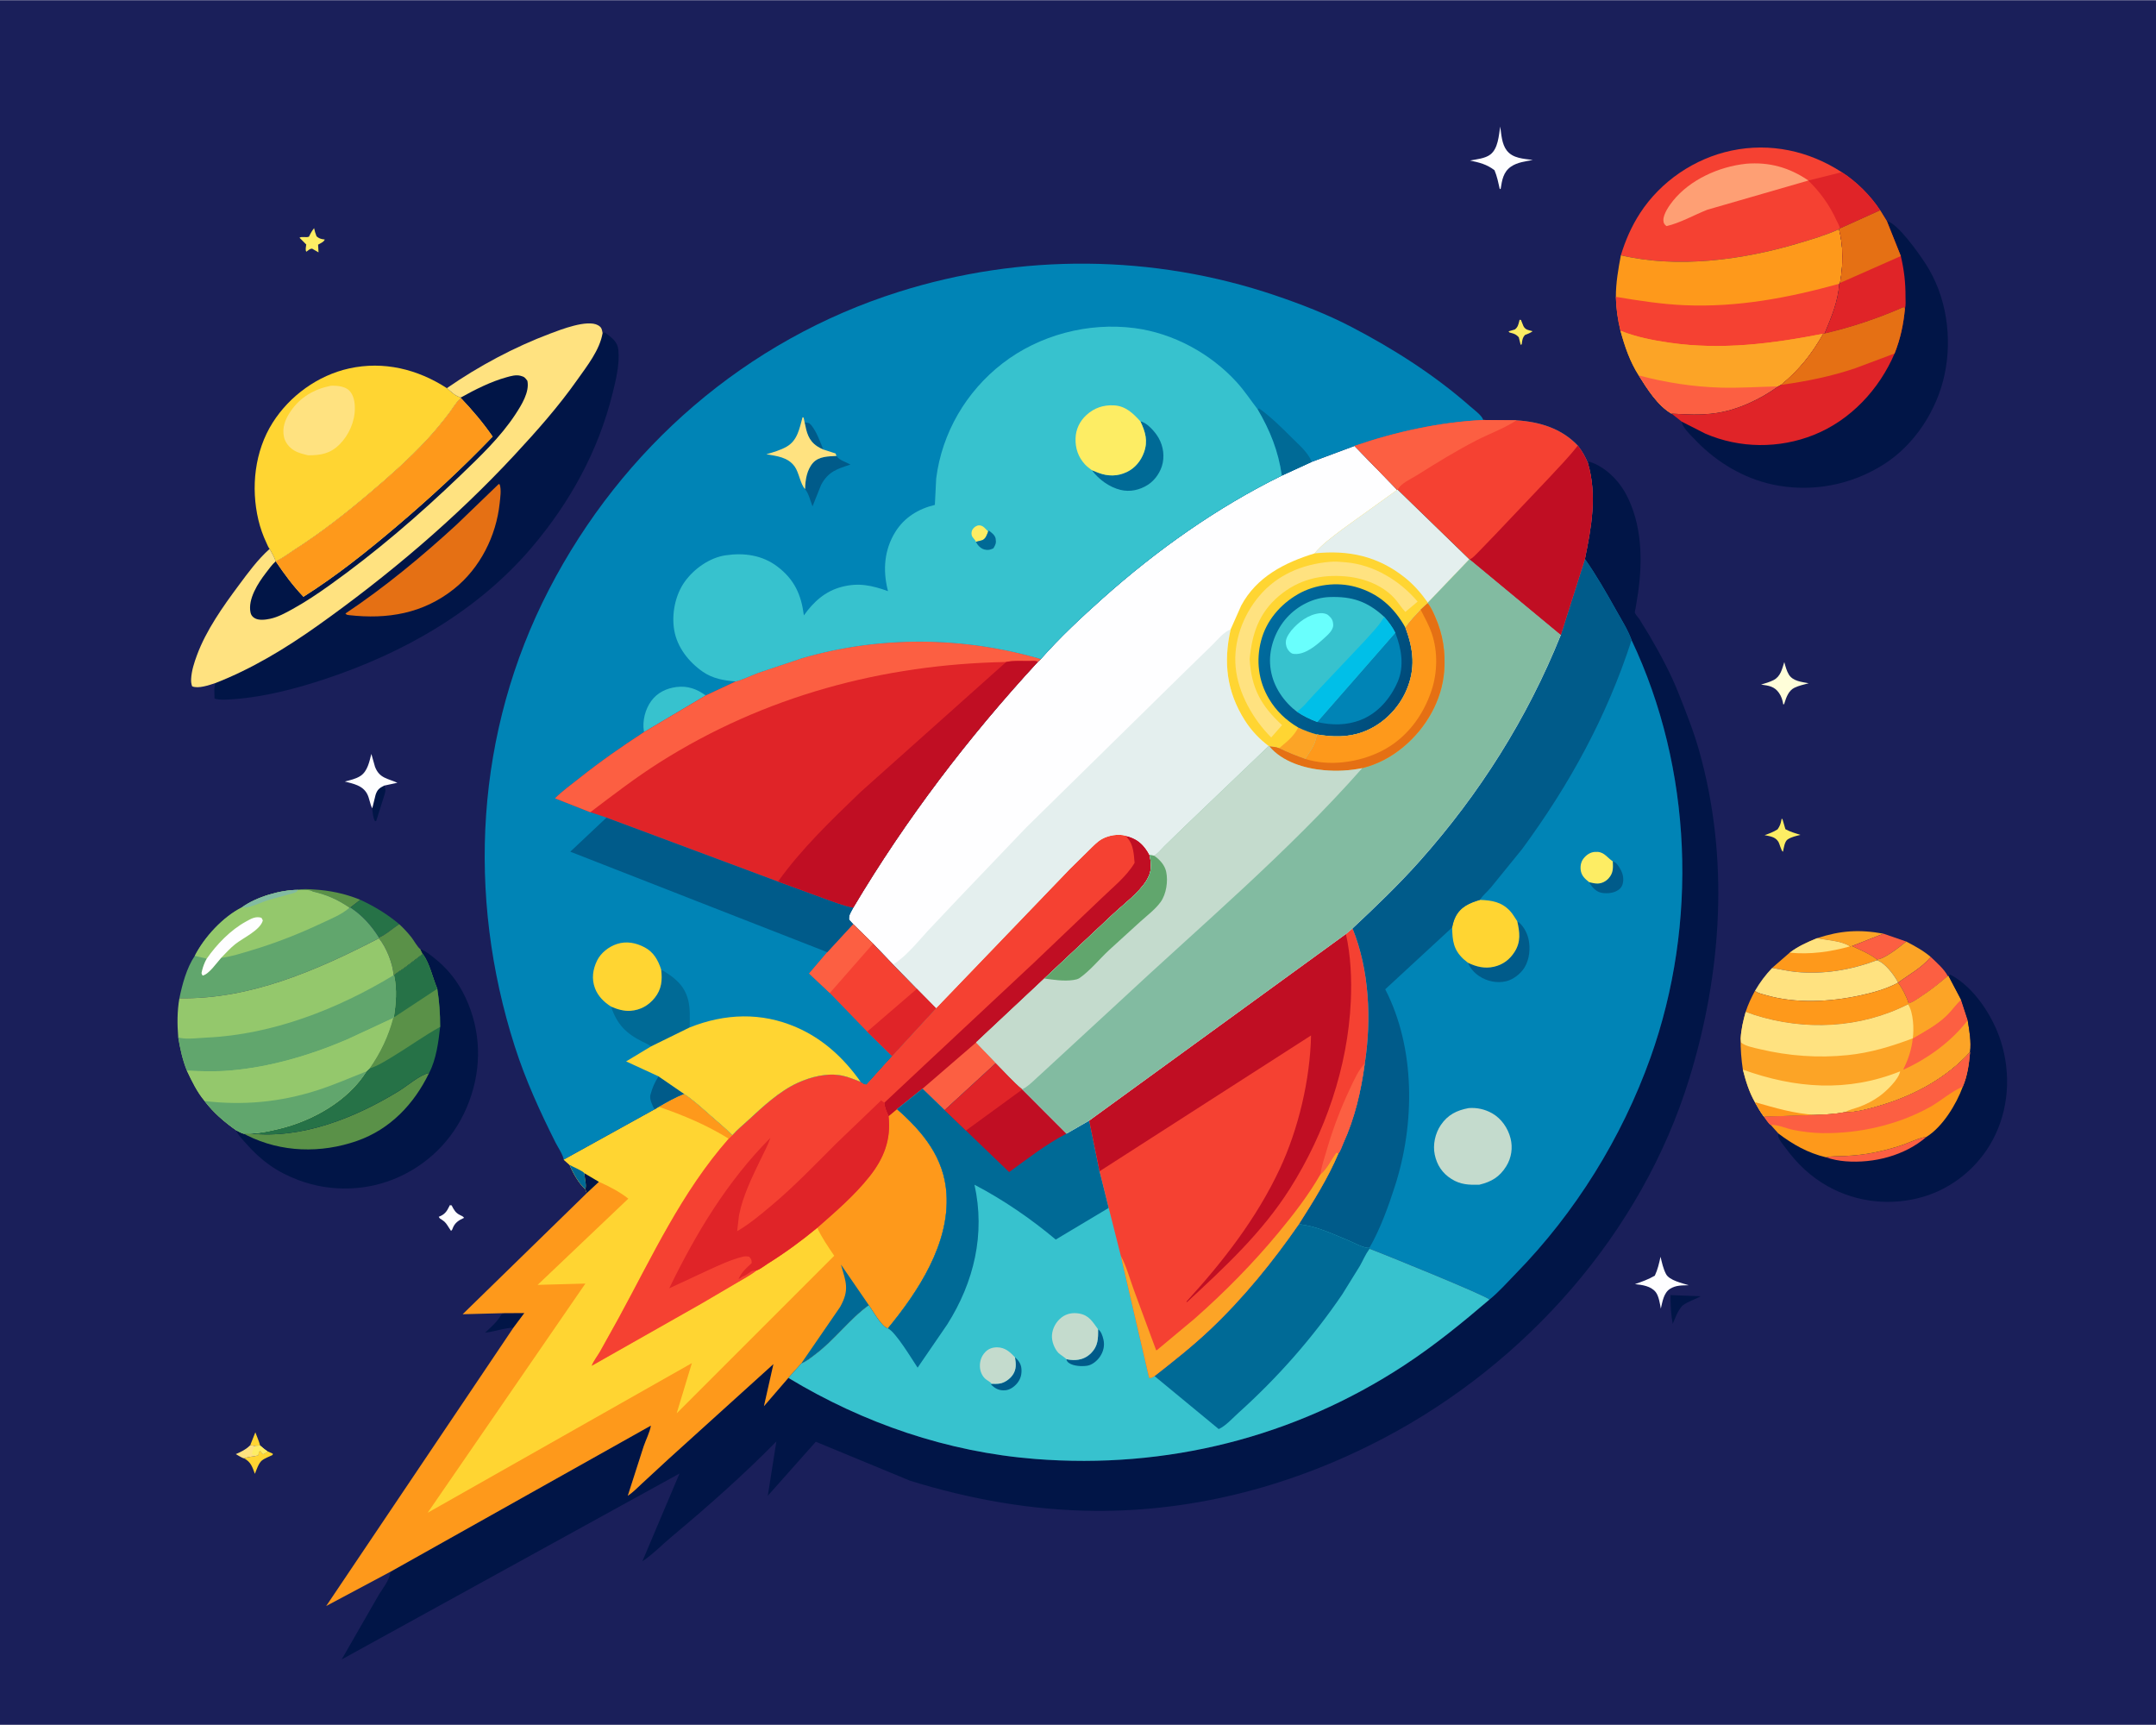 <svg version="1.1" xmlns="http://www.w3.org/2000/svg" style="display: block;" viewBox="0 0 2048 1638" width="1280" height="1024">
<defs>
	<linearGradient id="Gradient1" gradientUnits="userSpaceOnUse" x1="1331.9" y1="658.197" x2="1204.27" y2="595.382">
		<stop class="stop0" offset="0" stop-opacity="1" stop-color="rgb(0,75,122)"/>
		<stop class="stop1" offset="1" stop-opacity="1" stop-color="rgb(0,107,158)"/>
	</linearGradient>
</defs>
<path transform="translate(0,0)" fill="rgb(26,31,90)" d="M -0 -0 L 2048 0 L 2048 1638 L -0 1638 L -0 -0 z"/>
<path transform="translate(0,0)" fill="rgb(255,213,50)" d="M 237.692 1372.46 L 242.557 1360.21 C 244.064 1364.29 246.023 1368.6 247.112 1372.79 L 242.466 1373.2 L 237.692 1372.46 z"/>
<path transform="translate(0,0)" fill="rgb(253,237,100)" d="M 1443.47 303.5 L 1444.77 303.688 L 1447.11 309.5 C 1449.02 313.28 1452.14 313.326 1455.86 314.381 C 1453.59 316.113 1451.14 316.984 1448.5 318.01 C 1446.35 320.516 1446.08 322.485 1445.65 325.651 L 1445.5 326.842 L 1444.48 327.319 L 1442.71 320.137 C 1440.35 317.52 1438.5 316.778 1435.09 315.92 C 1433.47 315.513 1434.28 315.983 1432.97 314.5 L 1438.98 312.748 C 1441.84 310.481 1442.26 308.231 1443.13 304.855 L 1443.47 303.5 z"/>
<path transform="translate(0,0)" fill="rgb(255,213,50)" d="M 245.159 1382.05 L 246.007 1378.5 L 247.5 1377.79 L 249.209 1380.5 L 250.5 1380.78 L 254.108 1378.26 L 259.166 1380.5 L 258.923 1381.76 C 255.812 1383.28 251.351 1384.87 248.707 1387.03 C 245.637 1389.54 243.591 1395.97 242.138 1399.65 C 239.641 1393.11 238.443 1388.51 231.957 1384.98 C 236.391 1383.11 240.725 1383.55 245.159 1382.05 z"/>
<path transform="translate(0,0)" fill="rgb(255,226,128)" d="M 242.466 1373.2 L 247.112 1372.79 C 249.374 1374.7 251.59 1376.7 254.108 1378.26 L 250.5 1380.78 L 249.209 1380.5 L 247.5 1377.79 L 246.007 1378.5 L 245.159 1382.05 C 240.725 1383.55 236.391 1383.11 231.957 1384.98 C 229.741 1384.59 226.111 1382.02 223.984 1380.92 C 228.768 1378.81 233.016 1376.89 236.855 1373.26 L 237.692 1372.46 L 242.466 1373.2 z"/>
<path transform="translate(0,0)" fill="rgb(253,237,100)" d="M 242.466 1373.2 L 247.112 1372.79 C 249.374 1374.7 251.59 1376.7 254.108 1378.26 L 250.5 1380.78 L 249.209 1380.5 L 247.5 1377.79 L 246.007 1378.5 L 245.159 1382.05 C 243.036 1381.96 241.09 1382.14 239.31 1380.81 C 239.766 1377.67 240.681 1375.8 242.466 1373.2 z"/>
<path transform="translate(0,0)" fill="rgb(1,21,71)" d="M 353.612 767.545 L 356.735 754.809 C 358.323 749.898 360.288 748.279 364.863 745.986 C 365.195 746.979 366.212 749.047 366.205 750 C 366.191 752.192 364.772 755.849 364.159 758 L 357.41 779.43 L 356.262 779.872 C 354.266 776.119 353.964 771.729 353.612 767.545 z"/>
<path transform="translate(0,0)" fill="rgb(253,237,100)" d="M 298.371 216.5 C 298.897 219.254 299.679 221.659 300.691 224.27 C 303.078 226.257 304.475 226.724 307.557 227.159 L 308.5 227.279 C 307.694 229.625 304.325 230.9 302.16 232.177 L 302.571 239.5 L 296.5 235.982 C 294.481 235.961 293.301 237.162 291.759 238.312 L 291 238.886 C 289.804 237.413 290.684 233.963 290.881 232 L 284.5 225.588 C 286.806 224.049 290.599 225.773 293.5 224.598 C 294.89 221.591 296.291 219.084 298.371 216.5 z"/>
<path transform="translate(0,0)" fill="rgb(254,254,255)" d="M 427.278 1144.5 L 428.996 1144.63 C 431.153 1148.86 432.658 1151.78 437.073 1153.9 C 438.707 1154.68 439.728 1154.98 440.82 1156.5 C 435.674 1158.84 432.004 1161.13 429.952 1166.61 L 429.642 1167.5 L 428.479 1168.96 L 426.348 1165.73 C 424.36 1162.58 423.119 1160.44 419.941 1158.45 C 418.209 1157.37 417.742 1157.34 416.768 1155.5 C 422.159 1153.47 424.294 1150.72 426.709 1145.7 L 427.278 1144.5 z"/>
<path transform="translate(0,0)" fill="rgb(253,237,100)" d="M 1692.37 777.5 L 1693.17 777.75 L 1695.96 787.359 C 1700.45 789.839 1705.39 791.22 1710.26 792.782 C 1706 793.812 1701.95 794.656 1698.19 797.023 C 1695.21 798.904 1694.45 805.256 1693.73 808.5 L 1693.53 808.75 C 1691.89 807.686 1690.55 801.316 1689.21 799.204 C 1686.24 794.508 1681.25 794.078 1676.23 793.039 C 1680.57 791.483 1684.6 790.05 1688.5 787.542 C 1690.68 784.547 1691.44 782.222 1692.15 778.67 L 1692.37 777.5 z"/>
<path transform="translate(0,0)" fill="rgb(90,145,72)" d="M 283.197 844.993 C 287.826 843.839 292.813 844.356 297.535 844.607 C 313.187 845.44 327.743 848.53 342.286 854.433 L 332.82 861.736 L 331.974 861.927 C 320.304 854.046 310.662 849.801 297 846.587 C 294.894 844.604 286.438 845.123 283.197 844.993 z"/>
<path transform="translate(0,0)" fill="rgb(1,21,71)" d="M 1586.82 1229.86 L 1615.5 1230.97 C 1609.93 1234.17 1603.78 1235.69 1598.64 1239.54 L 1597.78 1240.2 C 1593.19 1245.85 1591.75 1250.66 1588.93 1257.23 C 1587.2 1247.98 1586.86 1239.24 1586.82 1229.86 z"/>
<path transform="translate(0,0)" fill="rgb(1,21,71)" d="M 478.938 1247.03 L 498.078 1246.92 L 487.675 1260.86 C 478.582 1261.11 469.934 1264.61 460.819 1265.54 C 465.931 1260.8 472.357 1255.23 475.719 1249.13 C 476.366 1247.96 477.754 1247.63 478.938 1247.03 z"/>
<path transform="translate(0,0)" fill="rgb(255,254,217)" d="M 1694.91 628.66 C 1695.92 632.397 1697.17 637.177 1699.23 640.5 C 1703.17 646.846 1711.4 647.462 1718.06 648.751 C 1713.59 649.945 1708.65 651.022 1704.5 653.054 C 1699.18 655.656 1696.88 661.811 1695.22 667.102 L 1694.79 668.5 L 1693.98 668.938 C 1693.29 664.938 1692.28 661.383 1689.93 658 C 1685.51 651.612 1679.95 651.007 1672.85 650.012 C 1676.84 648.811 1681.05 647.64 1684.76 645.723 C 1691.45 642.266 1692.75 635.312 1694.91 628.66 z"/>
<path transform="translate(0,0)" fill="rgb(252,164,38)" d="M 1725.99 890.919 C 1748.2 883.609 1766.18 882.43 1789.1 886.6 L 1759.26 898.35 L 1757.29 898.68 C 1749.28 893.337 1735.33 892.893 1725.99 890.919 z"/>
<path transform="translate(0,0)" fill="rgb(254,254,255)" d="M 1577.36 1193.48 C 1578.68 1199.08 1579.89 1204.77 1582.57 1209.9 C 1585.7 1215.91 1597.97 1218.57 1604.21 1220.52 C 1597.79 1220.71 1592.06 1220.37 1586.43 1223.9 C 1580.32 1227.73 1579.18 1236.21 1577.62 1242.74 C 1576.84 1238.17 1575.67 1230.69 1572.78 1227.04 C 1568.16 1221.21 1559.92 1220.21 1553.06 1219.45 C 1559.7 1217.13 1565.79 1215.01 1571.91 1211.44 C 1574.67 1205.63 1575.97 1199.73 1577.36 1193.48 z"/>
<path transform="translate(0,0)" fill="rgb(254,254,255)" d="M 353.612 767.545 C 351.288 763.263 351.04 758.068 348.688 753.723 C 344.359 745.729 335.607 744.199 327.559 742.1 C 332.407 740.834 338.283 739.538 342.5 736.722 C 349.198 732.249 350.863 723.118 352.756 715.877 L 356.227 728.122 C 360.446 739.083 368.196 739.069 377.48 743.277 L 364.863 745.986 C 360.288 748.279 358.323 749.898 356.735 754.809 L 353.612 767.545 z"/>
<path transform="translate(0,0)" fill="rgb(252,95,66)" d="M 1759.26 898.35 L 1789.1 886.6 L 1810.78 894.071 C 1805.05 898.677 1790.24 910.798 1782.93 911.074 C 1776 905.683 1767.17 902.072 1759.26 898.35 z"/>
<path transform="translate(0,0)" fill="rgb(38,114,71)" d="M 342.286 854.433 C 355.465 860.534 368.107 868.168 379.216 877.564 C 373.335 881.356 366.301 887.764 359.983 890.338 C 352.851 878.934 344.089 869.153 332.82 861.736 L 342.286 854.433 z"/>
<path transform="translate(0,0)" fill="rgb(254,254,255)" d="M 1425.08 120.002 C 1426.15 127.493 1426.54 136.58 1431.29 142.735 C 1437.17 150.354 1447.24 150.463 1456.03 151.774 C 1449.04 153.056 1441.25 153.949 1435.26 158.093 C 1427.94 163.163 1426.81 170.927 1425.5 179.047 L 1424.67 179.444 C 1423.25 173.21 1422.12 167.396 1419.63 161.455 C 1412.11 155.76 1405.4 154.222 1396.4 152.261 C 1402.37 151.122 1410.77 150.365 1415.69 146.562 C 1423.1 140.828 1423.68 128.64 1425.08 120.002 z"/>
<path transform="translate(0,0)" fill="rgb(252,164,38)" d="M 1782.93 911.074 C 1790.24 910.798 1805.05 898.677 1810.78 894.071 C 1819.01 898.388 1826.96 902.7 1834.09 908.747 C 1824.92 919.491 1814.02 924.946 1803.05 933.108 L 1802.33 931.717 C 1798.78 925.196 1790.25 913.981 1782.93 911.854 L 1782.93 911.074 z"/>
<path transform="translate(0,0)" fill="rgb(252,95,66)" d="M 1834.09 908.747 C 1839.62 914.098 1846.71 920.106 1850.3 926.937 C 1841.76 934.287 1833 941.15 1823.53 947.257 C 1820.25 949.372 1816.87 952.018 1813.05 952.888 C 1811.14 946.431 1807.02 938.551 1803.05 933.108 C 1814.02 924.946 1824.92 919.491 1834.09 908.747 z"/>
<path transform="translate(0,0)" fill="rgb(90,145,72)" d="M 379.216 877.564 C 383.517 881.513 387.301 885.606 390.931 890.185 C 392.729 892.454 397.117 900.179 399.318 901.241 L 401.641 905.916 L 383.231 919.869 C 380.661 921.665 375.959 923.997 374.429 926.719 L 373.857 926.076 C 373.307 915.315 366.835 899.146 359.928 890.994 L 359.983 890.338 C 366.301 887.764 373.335 881.356 379.216 877.564 z"/>
<path transform="translate(0,0)" fill="rgb(254,153,27)" d="M 1725.99 890.919 C 1735.33 892.893 1749.28 893.337 1757.29 898.68 L 1759.26 898.35 C 1767.17 902.072 1776 905.683 1782.93 911.074 L 1782.93 911.854 C 1758.1 921.038 1732.77 925.403 1706.31 922.943 C 1698.6 922.227 1691.01 920.32 1683.35 919.153 L 1700.05 904.631 C 1708.12 898.561 1716.71 894.706 1725.99 890.919 z"/>
<path transform="translate(0,0)" fill="rgb(255,226,128)" d="M 1725.99 890.919 C 1735.33 892.893 1749.28 893.337 1757.29 898.68 C 1738.7 903.866 1719.34 906.581 1700.05 904.631 C 1708.12 898.561 1716.71 894.706 1725.99 890.919 z"/>
<path transform="translate(0,0)" fill="rgb(255,226,128)" d="M 1782.93 911.854 C 1790.25 913.981 1798.78 925.196 1802.33 931.717 L 1803.05 933.108 C 1791.97 939.145 1779.17 942.64 1766.86 945.299 C 1738.44 951.439 1705.72 953.201 1677.46 944.958 C 1674.2 944.006 1669.61 943.141 1667.05 940.89 C 1671.82 932.725 1676.81 925.989 1683.35 919.153 C 1691.01 920.32 1698.6 922.227 1706.31 922.943 C 1732.77 925.403 1758.1 921.038 1782.93 911.854 z"/>
<path transform="translate(0,0)" fill="rgb(254,153,27)" d="M 1803.05 933.108 C 1807.02 938.551 1811.14 946.431 1813.05 952.888 L 1812.52 953.697 C 1767.21 976.679 1714.24 979.097 1666.17 963.694 L 1658.23 960.842 C 1660.46 953.899 1663.62 947.299 1667.05 940.89 C 1669.61 943.141 1674.2 944.006 1677.46 944.958 C 1705.72 953.201 1738.44 951.439 1766.86 945.299 C 1779.17 942.64 1791.97 939.145 1803.05 933.108 z"/>
<path transform="translate(0,0)" fill="rgb(97,166,109)" d="M 229.834 861.589 C 243.499 851.68 266.329 845.019 283.197 844.993 C 286.438 845.123 294.894 844.604 297 846.587 C 310.662 849.801 320.304 854.046 331.974 861.927 L 332.82 861.736 C 344.089 869.153 352.851 878.934 359.983 890.338 L 359.928 890.994 C 301.454 921.201 237.531 949.25 170.408 947.914 C 173.166 934.583 177.318 919.027 185.018 907.672 C 194.105 889.796 211.822 870.656 229.834 861.589 z"/>
<path transform="translate(0,0)" fill="rgb(148,200,108)" d="M 229.834 861.589 C 243.499 851.68 266.329 845.019 283.197 844.993 C 286.438 845.123 294.894 844.604 297 846.587 C 310.662 849.801 320.304 854.046 331.974 861.927 C 325.057 868.207 314.401 872.476 305.955 876.455 C 284.14 886.733 261.782 895.565 238.656 902.451 C 229.242 905.254 219.789 908.391 210.02 909.615 C 205.706 914.366 198.521 925.037 192.5 926.377 C 191.239 924.341 191.297 924.5 191.845 922.136 C 192.77 918.145 194.323 913.852 196.411 910.328 L 185.018 907.672 C 194.105 889.796 211.822 870.656 229.834 861.589 z"/>
<path transform="translate(0,0)" fill="rgb(130,187,161)" d="M 229.834 861.589 C 243.499 851.68 266.329 845.019 283.197 844.993 C 282.624 845.653 282.185 846.459 281.478 846.972 C 280.137 847.945 276.145 848.757 274.421 849.254 L 254.971 854.662 C 248.436 856.647 238.499 861.752 231.892 861.845 C 231.151 861.855 230.578 861.715 229.834 861.589 z"/>
<path transform="translate(0,0)" fill="rgb(254,254,255)" d="M 196.411 910.328 C 205.844 896.691 219.068 883.065 233.703 875.058 C 238.608 872.374 242.677 869.856 248.36 871.5 L 249.666 874 C 247.339 883.249 230.905 890.593 223.503 896.507 C 218.664 900.372 214.329 905.167 210.02 909.615 C 205.706 914.366 198.521 925.037 192.5 926.377 C 191.239 924.341 191.297 924.5 191.845 922.136 C 192.77 918.145 194.323 913.852 196.411 910.328 z"/>
<path transform="translate(0,0)" fill="rgb(245,65,50)" d="M 1539.68 242.235 C 1543.98 228.042 1549.85 214.609 1557.96 202.153 C 1577.59 171.998 1609.6 150.224 1644.86 142.818 C 1681.56 135.109 1718.24 143.055 1749.49 163.349 C 1763.6 172.341 1776.8 185.579 1786 199.563 L 1747.72 216.847 L 1746.94 217.478 C 1734.05 223.306 1720.51 227.275 1706.97 231.282 C 1654.61 246.774 1593.29 254.899 1539.68 242.235 z"/>
<path transform="translate(0,0)" fill="rgb(224,36,40)" d="M 1749.49 163.349 C 1763.6 172.341 1776.8 185.579 1786 199.563 L 1747.72 216.847 C 1747.63 214.819 1745.43 211.109 1744.56 209.185 C 1738.09 194.868 1728.98 182.179 1717.73 171.292 L 1749.49 163.349 z"/>
<path transform="translate(0,0)" fill="rgb(254,159,116)" d="M 1658.3 155.382 L 1658.52 155.333 C 1680.6 153.479 1699.68 158.865 1717.83 171.252 L 1621.75 199.027 C 1609.2 203.995 1596.05 211.57 1583 214.557 C 1580.95 212.893 1580.16 211.797 1580.07 209 C 1579.89 203.165 1585.64 194.931 1589.18 190.541 C 1605.46 170.338 1632.93 158.081 1658.3 155.382 z"/>
<path transform="translate(0,0)" fill="rgb(252,164,38)" d="M 1850.3 926.937 L 1850.88 926.762 L 1862.71 949.2 L 1869.13 968.849 C 1870.75 978.689 1872.63 989.107 1871.39 999.066 C 1849.17 1023.64 1818.42 1040.22 1786.94 1049.6 C 1777.55 1052.39 1766.71 1055.49 1756.93 1056.14 L 1752.82 1056.13 C 1743.34 1057.96 1734.09 1058.41 1724.47 1058.77 L 1675.63 1060.44 C 1672.29 1056.09 1669.69 1051.4 1667 1046.63 C 1661.42 1036.84 1658.31 1026.57 1655.55 1015.72 C 1654.1 1005.83 1653.27 996.27 1653.47 986.263 C 1653.93 977.485 1655.86 969.279 1658.23 960.842 L 1666.17 963.694 C 1714.24 979.097 1767.21 976.679 1812.52 953.697 L 1813.05 952.888 C 1816.87 952.018 1820.25 949.372 1823.53 947.257 C 1833 941.15 1841.76 934.287 1850.3 926.937 z"/>
<path transform="translate(0,0)" fill="rgb(252,95,66)" d="M 1862.71 949.2 L 1869.13 968.849 C 1853.53 989.204 1831.33 1005.22 1808.07 1015.81 C 1808.4 1014.41 1808.19 1014.94 1808.78 1013.73 C 1813.09 1004.98 1815.91 995.688 1816.99 985.994 C 1827.64 979.739 1839.85 973.227 1848.79 964.598 C 1853.75 959.81 1857.66 954.039 1862.71 949.2 z"/>
<path transform="translate(0,0)" fill="rgb(252,164,38)" d="M 1850.3 926.937 L 1850.88 926.762 L 1862.71 949.2 C 1857.66 954.039 1853.75 959.81 1848.79 964.598 C 1839.85 973.227 1827.64 979.739 1816.99 985.994 C 1818.19 977.297 1817.56 961.323 1812.52 953.697 L 1813.05 952.888 C 1816.87 952.018 1820.25 949.372 1823.53 947.257 C 1833 941.15 1841.76 934.287 1850.3 926.937 z"/>
<path transform="translate(0,0)" fill="rgb(255,226,128)" d="M 1655.55 1015.72 C 1705.38 1033.65 1754.96 1037.41 1804.92 1017.37 C 1803.79 1024.84 1791.81 1036.22 1785.65 1040.71 C 1779.46 1045.22 1772.87 1048.64 1765.67 1051.27 C 1761.71 1052.72 1756.25 1053.78 1752.82 1056.13 C 1743.34 1057.96 1734.09 1058.41 1724.47 1058.77 L 1675.63 1060.44 C 1672.29 1056.09 1669.69 1051.4 1667 1046.63 C 1661.42 1036.84 1658.31 1026.57 1655.55 1015.72 z"/>
<path transform="translate(0,0)" fill="rgb(254,153,27)" d="M 1667 1046.63 C 1686.44 1052.15 1704.17 1057.49 1724.47 1058.77 L 1675.63 1060.44 C 1672.29 1056.09 1669.69 1051.4 1667 1046.63 z"/>
<path transform="translate(0,0)" fill="rgb(255,226,128)" d="M 1812.52 953.697 C 1817.56 961.323 1818.19 977.297 1816.99 985.994 C 1796.47 993.738 1776.86 999.719 1754.93 1001.97 C 1727.05 1004.84 1699.09 1002.78 1671.86 996.309 C 1666.32 994.994 1658.26 993.599 1653.85 990 L 1653.47 986.263 C 1653.93 977.485 1655.86 969.279 1658.23 960.842 L 1666.17 963.694 C 1714.24 979.097 1767.21 976.679 1812.52 953.697 z"/>
<path transform="translate(0,0)" fill="rgb(1,21,71)" d="M 1850.88 926.762 L 1852.55 925.467 C 1875.2 937.237 1893.17 965.203 1900.66 988.908 C 1910.38 1019.68 1908.28 1053.81 1892.91 1082.5 C 1879.02 1108.43 1854.96 1128.28 1826.67 1136.56 C 1796.69 1145.34 1764.25 1142 1736.75 1126.82 C 1720.05 1117.6 1707.3 1105.31 1696.07 1090.06 C 1693.96 1087.2 1690.55 1083.32 1689.42 1080.06 C 1689.02 1078.89 1689.03 1077.47 1689.14 1076.26 L 1682.03 1068.27 C 1679.84 1066.93 1677.29 1062.57 1675.63 1060.44 L 1724.47 1058.77 C 1734.09 1058.41 1743.34 1057.96 1752.82 1056.13 L 1756.93 1056.14 C 1766.71 1055.49 1777.55 1052.39 1786.94 1049.6 C 1818.42 1040.22 1849.17 1023.64 1871.39 999.066 C 1872.63 989.107 1870.75 978.689 1869.13 968.849 L 1862.71 949.2 L 1850.88 926.762 z"/>
<path transform="translate(0,0)" fill="rgb(252,95,66)" d="M 1734.5 1099 C 1740.21 1097.71 1746.86 1098.08 1752.74 1097.77 C 1762.09 1097.28 1771.34 1096.34 1780.52 1094.43 C 1789.61 1092.54 1798.69 1090.24 1807.45 1087.17 C 1814.78 1084.59 1822.37 1080.71 1830.04 1079.54 C 1809.41 1097.42 1779.93 1104.92 1753 1102.79 C 1746.89 1102.31 1740.28 1101.02 1734.5 1099 z"/>
<path transform="translate(0,0)" fill="rgb(254,153,27)" d="M 1871.39 999.066 C 1870.45 1010.06 1868.87 1021.78 1864.45 1031.98 C 1858.41 1048.47 1845.41 1070.02 1830.04 1079.54 C 1822.37 1080.71 1814.78 1084.59 1807.45 1087.17 C 1798.69 1090.24 1789.61 1092.54 1780.52 1094.43 C 1771.34 1096.34 1762.09 1097.28 1752.74 1097.77 C 1746.86 1098.08 1740.21 1097.71 1734.5 1099 C 1717.38 1094.92 1703.06 1086.84 1689.14 1076.26 L 1682.03 1068.27 C 1679.84 1066.93 1677.29 1062.57 1675.63 1060.44 L 1724.47 1058.77 C 1734.09 1058.41 1743.34 1057.96 1752.82 1056.13 L 1756.93 1056.14 C 1766.71 1055.49 1777.55 1052.39 1786.94 1049.6 C 1818.42 1040.22 1849.17 1023.64 1871.39 999.066 z"/>
<path transform="translate(0,0)" fill="rgb(252,95,66)" d="M 1871.39 999.066 C 1870.45 1010.06 1868.87 1021.78 1864.45 1031.98 L 1863.77 1032.26 C 1853.2 1036.74 1843.57 1045.53 1833.44 1051.18 C 1802.95 1068.21 1766.04 1076.52 1731.26 1076.04 C 1722.03 1075.91 1712.58 1074.77 1703.52 1073 C 1697.09 1071.75 1688.27 1067.66 1682.03 1068.27 C 1679.84 1066.93 1677.29 1062.57 1675.63 1060.44 L 1724.47 1058.77 C 1734.09 1058.41 1743.34 1057.96 1752.82 1056.13 L 1756.93 1056.14 C 1766.71 1055.49 1777.55 1052.39 1786.94 1049.6 C 1818.42 1040.22 1849.17 1023.64 1871.39 999.066 z"/>
<path transform="translate(0,0)" fill="rgb(255,213,50)" d="M 256.149 521.125 C 255.033 520.154 253.776 516.86 253.112 515.458 C 249.815 508.501 247.215 501.135 245.442 493.644 C 238.156 462.86 241.886 428.295 258.981 401.284 C 275.138 375.754 301.979 356.306 331.624 349.752 C 364.424 342.5 396.692 350.447 424.478 368.468 C 428.243 371.574 433.063 376.656 438.016 377.202 L 437.812 377.91 L 436.634 379.02 C 432.746 382.787 429.744 388.141 426.439 392.49 C 419.75 401.293 412.678 409.83 405.147 417.925 C 388.545 435.768 370.23 452.033 351.653 467.774 C 328.644 487.271 304.947 505.899 279.486 522.127 C 273.982 525.635 267.867 530.486 261.921 532.938 C 260.59 528.882 258.114 524.922 256.149 521.125 z"/>
<path transform="translate(0,0)" fill="rgb(255,226,128)" d="M 314.2 366.209 L 316.029 366.121 C 321.157 366.118 328.204 366.97 331.926 370.92 C 336.124 375.376 337.057 381.792 337.069 387.639 C 337.095 400.183 331.393 413.114 322.5 421.946 C 313.646 430.739 304.727 432.257 292.661 432.237 C 288.262 431.169 283.414 430.04 279.5 427.703 C 274.82 424.909 270.894 420.199 269.743 414.786 C 267.822 405.745 270.964 398.046 275.968 390.599 C 285.159 376.92 298.337 369.458 314.2 366.209 z"/>
<path transform="translate(0,0)" fill="rgb(1,21,71)" d="M 399.318 901.241 C 404.433 903.123 408.125 906.284 412.352 909.604 C 425.385 919.843 435.258 932.397 442.268 947.438 C 456.969 978.982 457.807 1013.34 445.681 1045.84 C 433.67 1078.03 410.466 1103.25 379.2 1117.56 C 349.2 1131.28 314.318 1132.23 283.556 1120.69 C 263.049 1113 248.343 1102.43 233.95 1086.12 C 231.022 1082.8 226.808 1078.7 224.945 1074.71 L 224.334 1073.32 C 225.727 1073.94 230.434 1076.61 231.642 1076.52 C 233.584 1076.2 235.535 1076.35 237.493 1076.42 C 246.537 1076.28 256.726 1073.99 265.5 1071.87 C 296.97 1064.24 330.645 1045.43 348.126 1017.36 L 351.001 1014.63 C 361.391 999.713 368.765 984.375 373.444 966.784 L 374.084 966.171 C 376.102 953.077 377.323 939.775 374.429 926.719 C 375.959 923.997 380.661 921.665 383.231 919.869 L 401.641 905.916 L 399.318 901.241 z"/>
<path transform="translate(0,0)" fill="rgb(90,145,72)" d="M 237.493 1076.42 C 287.132 1081.76 337.525 1061.36 379 1035.98 C 386.673 1031.28 399.141 1020.44 407.607 1018.92 C 393.391 1048.39 370.551 1072.47 339.116 1083.43 C 304.962 1095.35 267.442 1094.52 234.712 1078.23 L 231.642 1076.52 C 233.584 1076.2 235.535 1076.35 237.493 1076.42 z"/>
<path transform="translate(0,0)" fill="rgb(38,114,71)" d="M 401.641 905.916 C 408.466 915.41 410.811 928.302 415.39 938.931 C 417.334 951.363 418.125 962.547 418.1 975.125 C 416.529 989.392 414.382 1006.09 407.607 1018.92 C 399.141 1020.44 386.673 1031.28 379 1035.98 C 337.525 1061.36 287.132 1081.76 237.493 1076.42 C 246.537 1076.28 256.726 1073.99 265.5 1071.87 C 296.97 1064.24 330.645 1045.43 348.126 1017.36 L 351.001 1014.63 C 361.391 999.713 368.765 984.375 373.444 966.784 L 374.084 966.171 C 376.102 953.077 377.323 939.775 374.429 926.719 C 375.959 923.997 380.661 921.665 383.231 919.869 L 401.641 905.916 z"/>
<path transform="translate(0,0)" fill="rgb(90,145,72)" d="M 401.641 905.916 C 408.466 915.41 410.811 928.302 415.39 938.931 C 417.334 951.363 418.125 962.547 418.1 975.125 C 402.868 983.547 388.691 993.852 373.801 1002.88 C 366.658 1007.2 359.001 1012.16 351.001 1014.63 C 361.391 999.713 368.765 984.375 373.444 966.784 L 374.084 966.171 C 376.102 953.077 377.323 939.775 374.429 926.719 C 375.959 923.997 380.661 921.665 383.231 919.869 L 401.641 905.916 z"/>
<path transform="translate(0,0)" fill="rgb(38,114,71)" d="M 401.641 905.916 C 408.466 915.41 410.811 928.302 415.39 938.931 L 374.084 966.171 C 376.102 953.077 377.323 939.775 374.429 926.719 C 375.959 923.997 380.661 921.665 383.231 919.869 L 401.641 905.916 z"/>
<path transform="translate(0,0)" fill="rgb(148,200,108)" d="M 359.928 890.994 C 366.835 899.146 373.307 915.315 373.857 926.076 L 374.429 926.719 C 377.323 939.775 376.102 953.077 374.084 966.171 L 373.444 966.784 C 368.765 984.375 361.391 999.713 351.001 1014.63 L 348.126 1017.36 C 330.645 1045.43 296.97 1064.24 265.5 1071.87 C 256.726 1073.99 246.537 1076.28 237.493 1076.42 C 235.535 1076.35 233.584 1076.2 231.642 1076.52 C 230.434 1076.61 225.727 1073.94 224.334 1073.32 C 213.07 1065.43 202.756 1056.55 194.397 1045.57 C 187.207 1037.02 182.279 1026.76 177.544 1016.72 C 173.416 1006.55 171.071 995.787 169.296 984.989 C 168.277 972.544 168.257 960.249 170.408 947.914 C 237.531 949.25 301.454 921.201 359.928 890.994 z"/>
<path transform="translate(0,0)" fill="rgb(97,166,109)" d="M 373.857 926.076 L 374.429 926.719 C 377.323 939.775 376.102 953.077 374.084 966.171 L 373.444 966.784 L 329.719 987.095 C 294.685 1002.11 256.117 1013.51 218.004 1016.64 C 204.616 1017.74 190.953 1017.31 177.544 1016.72 C 173.416 1006.55 171.071 995.787 169.296 984.989 C 170.103 985.355 170.156 985.424 171.17 985.624 C 178.502 987.074 188.769 985.643 196.267 985.302 C 258.669 982.462 320.835 958.279 373.857 926.076 z"/>
<path transform="translate(0,0)" fill="rgb(148,200,108)" d="M 177.544 1016.72 C 190.953 1017.31 204.616 1017.74 218.004 1016.64 C 256.117 1013.51 294.685 1002.11 329.719 987.095 L 373.444 966.784 C 368.765 984.375 361.391 999.713 351.001 1014.63 L 348.126 1017.36 C 330.645 1045.43 296.97 1064.24 265.5 1071.87 C 256.726 1073.99 246.537 1076.28 237.493 1076.42 C 235.535 1076.35 233.584 1076.2 231.642 1076.52 C 230.434 1076.61 225.727 1073.94 224.334 1073.32 C 213.07 1065.43 202.756 1056.55 194.397 1045.57 C 187.207 1037.02 182.279 1026.76 177.544 1016.72 z"/>
<path transform="translate(0,0)" fill="rgb(97,166,109)" d="M 194.397 1045.57 C 231.02 1049.87 265.724 1046.67 300.906 1035.5 C 317.108 1030.35 332.359 1023.55 348.126 1017.36 C 330.645 1045.43 296.97 1064.24 265.5 1071.87 C 256.726 1073.99 246.537 1076.28 237.493 1076.42 C 235.535 1076.35 233.584 1076.2 231.642 1076.52 C 230.434 1076.61 225.727 1073.94 224.334 1073.32 C 213.07 1065.43 202.756 1056.55 194.397 1045.57 z"/>
<path transform="translate(0,0)" fill="rgb(254,153,27)" d="M 1746.94 217.478 C 1751.28 234.702 1750.89 251.162 1747.88 268.54 L 1747.16 269.288 C 1745.87 286.553 1739.7 300.821 1733.21 316.556 L 1731.98 316.77 C 1721.06 336.252 1709.09 351.158 1691.91 365.334 L 1689.13 366.784 C 1672.2 379.061 1650.58 389.25 1629.72 392.218 C 1615.59 394.229 1601.96 393.47 1587.78 392.647 C 1574.55 384.961 1564.66 369.109 1556.66 356.397 C 1548.25 343.278 1543.38 328.875 1539.3 313.956 C 1536.69 303.281 1535.17 292.729 1534.93 281.735 C 1534.89 268.469 1537.22 255.223 1539.68 242.235 C 1593.29 254.899 1654.61 246.774 1706.97 231.282 C 1720.51 227.275 1734.05 223.306 1746.94 217.478 z"/>
<path transform="translate(0,0)" fill="rgb(245,65,50)" d="M 1747.16 269.288 C 1745.87 286.553 1739.7 300.821 1733.21 316.556 L 1731.98 316.77 C 1683.48 326.264 1635.33 332.456 1585.96 325.316 C 1570.06 323.017 1554.27 319.92 1539.3 313.956 C 1536.69 303.281 1535.17 292.729 1534.93 281.735 C 1556.47 285.331 1578.29 288.749 1600.14 289.685 C 1650.51 291.842 1698.85 282.725 1747.16 269.288 z"/>
<path transform="translate(0,0)" fill="rgb(252,164,38)" d="M 1539.3 313.956 C 1554.27 319.92 1570.06 323.017 1585.96 325.316 C 1635.33 332.456 1683.48 326.264 1731.98 316.77 C 1721.06 336.252 1709.09 351.158 1691.91 365.334 L 1689.13 366.784 C 1672.2 379.061 1650.58 389.25 1629.72 392.218 C 1615.59 394.229 1601.96 393.47 1587.78 392.647 C 1574.55 384.961 1564.66 369.109 1556.66 356.397 C 1548.25 343.278 1543.38 328.875 1539.3 313.956 z"/>
<path transform="translate(0,0)" fill="rgb(252,95,66)" d="M 1556.66 356.397 C 1582.04 363.107 1608.22 367.214 1634.5 367.97 C 1652.85 368.497 1670.85 367.144 1689.13 366.784 C 1672.2 379.061 1650.58 389.25 1629.72 392.218 C 1615.59 394.229 1601.96 393.47 1587.78 392.647 C 1574.55 384.961 1564.66 369.109 1556.66 356.397 z"/>
<path transform="translate(0,0)" fill="rgb(1,21,71)" d="M 572.407 316.163 L 574.59 315.5 C 581.005 320.714 586.559 323.717 587.403 332.493 C 588.7 345.984 585.062 360.619 581.83 373.66 C 568.319 428.183 541.517 476.867 505.286 519.562 C 453.845 580.18 382.99 620.272 308.238 644.936 C 281.461 653.77 251.901 661.539 223.658 663.74 C 218.658 664.129 208.194 665.135 203.76 663.249 C 203.81 659.144 203.101 652.198 204.646 648.554 C 238.957 635.203 271.25 615.658 301.209 594.4 C 368.538 546.625 432.475 492.526 488.666 432.021 C 509.791 409.273 530.413 386.041 548.307 360.616 C 557.639 347.357 569.632 332.458 572.407 316.163 z"/>
<path transform="translate(0,0)" fill="rgb(229,112,20)" d="M 473.772 459.5 L 474.72 460 C 476.339 465.207 475.213 472.341 474.646 477.729 C 471.376 508.827 456.072 539.303 431.502 558.978 C 401.97 582.626 368.083 588.176 331.5 584.052 C 329.569 583.72 329.577 584 328.111 582.5 C 365.333 557.715 401.131 528.079 434.025 497.814 L 473.772 459.5 z"/>
<path transform="translate(0,0)" fill="rgb(1,21,71)" d="M 1786 199.563 L 1792.32 209.772 C 1802.76 211.947 1822.54 240.215 1829.02 250.135 C 1848.96 280.691 1854.72 320.321 1847.13 355.734 C 1839.94 389.286 1819.07 421.749 1790.12 440.404 C 1758.55 460.747 1720.17 467.931 1683.44 459.916 C 1656.36 454.008 1631.22 439.065 1611.96 419.328 C 1607.64 414.897 1602.6 410.165 1599.27 404.96 C 1598.33 403.485 1597.79 401.953 1597.42 400.257 L 1587.78 392.647 C 1601.96 393.47 1615.59 394.229 1629.72 392.218 C 1650.58 389.25 1672.2 379.061 1689.13 366.784 L 1691.91 365.334 C 1709.09 351.158 1721.06 336.252 1731.98 316.77 L 1733.21 316.556 C 1739.7 300.821 1745.87 286.553 1747.16 269.288 L 1747.88 268.54 C 1750.89 251.162 1751.28 234.702 1746.94 217.478 L 1747.72 216.847 L 1786 199.563 z"/>
<path transform="translate(0,0)" fill="rgb(224,36,40)" d="M 1786 199.563 L 1792.32 209.772 L 1805.6 243.012 C 1808.76 256.279 1810.14 268.402 1810.06 282.043 C 1810.05 285.38 1810.5 289.616 1809.53 292.812 L 1808.27 291.5 C 1783.85 302.21 1759.21 310.51 1733.21 316.556 C 1739.7 300.821 1745.87 286.553 1747.16 269.288 L 1747.88 268.54 C 1750.89 251.162 1751.28 234.702 1746.94 217.478 L 1747.72 216.847 L 1786 199.563 z"/>
<path transform="translate(0,0)" fill="rgb(229,112,20)" d="M 1786 199.563 L 1792.32 209.772 L 1805.6 243.012 L 1747.88 268.54 C 1750.89 251.162 1751.28 234.702 1746.94 217.478 L 1747.72 216.847 L 1786 199.563 z"/>
<path transform="translate(0,0)" fill="rgb(224,36,40)" d="M 1733.21 316.556 C 1759.21 310.51 1783.85 302.21 1808.27 291.5 L 1809.53 292.812 C 1808.07 308.073 1805.3 321.266 1799.67 335.555 C 1785.01 369.724 1757.89 398.896 1722.96 412.873 C 1689.98 426.069 1652.49 425.759 1619.91 411.673 L 1597.42 400.257 L 1587.78 392.647 C 1601.96 393.47 1615.59 394.229 1629.72 392.218 C 1650.58 389.25 1672.2 379.061 1689.13 366.784 L 1691.91 365.334 C 1709.09 351.158 1721.06 336.252 1731.98 316.77 L 1733.21 316.556 z"/>
<path transform="translate(0,0)" fill="rgb(229,112,20)" d="M 1733.21 316.556 C 1759.21 310.51 1783.85 302.21 1808.27 291.5 L 1809.53 292.812 C 1808.07 308.073 1805.3 321.266 1799.67 335.555 L 1762.35 349.531 C 1739.42 357.325 1715.87 362.049 1691.91 365.334 C 1709.09 351.158 1721.06 336.252 1731.98 316.77 L 1733.21 316.556 z"/>
<path transform="translate(0,0)" fill="rgb(255,226,128)" d="M 424.478 368.468 C 454.518 347.633 488.459 329.467 522.703 316.609 C 532.54 312.916 557.898 302.93 568.078 308.724 C 571.602 310.73 571.664 312.521 572.407 316.163 C 569.632 332.458 557.639 347.357 548.307 360.616 C 530.413 386.041 509.791 409.273 488.666 432.021 C 432.475 492.526 368.538 546.625 301.209 594.4 C 271.25 615.658 238.957 635.203 204.646 648.554 C 198.756 650.469 188.362 654.216 182.5 651.652 C 181.636 649.128 181.421 647.113 181.569 644.473 C 181.999 636.751 184.462 629.18 187.136 621.963 C 195.91 598.285 211.737 575.978 226.692 555.849 C 235.777 543.62 244.735 531.299 256.149 521.125 C 258.114 524.922 260.59 528.882 261.921 532.938 C 267.867 530.486 273.982 525.635 279.486 522.127 C 304.947 505.899 328.644 487.271 351.653 467.774 C 370.23 452.033 388.545 435.768 405.147 417.925 C 412.678 409.83 419.75 401.293 426.439 392.49 C 429.744 388.141 432.746 382.787 436.634 379.02 L 437.812 377.91 L 438.016 377.202 C 433.063 376.656 428.243 371.574 424.478 368.468 z"/>
<path transform="translate(0,0)" fill="rgb(1,21,71)" d="M 438.016 377.202 C 451.373 369.76 466.195 362.282 480.945 358.181 C 485.3 356.969 489.986 355.552 494.5 356.728 C 498.203 357.693 498.762 358.536 500.96 361.5 C 503.192 372.072 495.28 384.618 489.728 393.139 C 475.627 414.78 455.544 433.842 436.989 451.664 C 398.225 488.897 356.8 524.518 313.027 555.699 C 301.615 563.828 290.203 571.476 277.938 578.265 C 271.248 581.968 264.053 585.936 256.5 587.524 C 252.066 588.457 245.674 589.32 241.686 586.783 C 239.661 585.495 238.447 583.904 237.955 581.5 C 235.342 568.734 245.176 553.546 252.5 544.055 C 255.323 540.397 258.451 535.917 261.921 532.938 C 270.152 545.15 278.099 555.907 288.252 566.607 C 319.519 546.829 348.745 523.518 376.923 499.588 C 408.628 472.662 439.193 444.525 467.967 414.472 C 458.754 401.201 448.925 389.617 437.812 377.91 L 438.016 377.202 z"/>
<path transform="translate(0,0)" fill="rgb(254,153,27)" d="M 261.921 532.938 C 267.867 530.486 273.982 525.635 279.486 522.127 C 304.947 505.899 328.644 487.271 351.653 467.774 C 370.23 452.033 388.545 435.768 405.147 417.925 C 412.678 409.83 419.75 401.293 426.439 392.49 C 429.744 388.141 432.746 382.787 436.634 379.02 L 437.812 377.91 C 448.925 389.617 458.754 401.201 467.967 414.472 C 439.193 444.525 408.628 472.662 376.923 499.588 C 348.745 523.518 319.519 546.829 288.252 566.607 C 278.099 555.907 270.152 545.15 261.921 532.938 z"/>
<path transform="translate(0,0)" fill="rgb(1,21,71)" d="M 1508.39 439.676 L 1509.54 438.268 C 1524.36 442.728 1537.37 455.699 1544.56 469.12 C 1559.67 497.352 1560.48 531.592 1556.03 562.727 L 1553.79 576.727 C 1553.63 577.711 1552.78 580.969 1552.97 581.81 C 1553.27 583.071 1556.39 586.585 1557.24 587.838 L 1566.66 603.169 C 1577.01 620.91 1587.03 639.363 1594.57 658.484 C 1601.53 676.127 1608.75 694.182 1613.91 712.438 C 1642.9 814.988 1635.77 923.459 1604.56 1024.59 C 1559.33 1171.15 1449.49 1294.64 1314.77 1365.59 C 1230.07 1410.2 1136.46 1435.49 1040.36 1434.82 C 980.663 1434.39 921.362 1423.85 864.484 1406.17 L 774.944 1369.16 L 729.33 1420.48 L 737.478 1368.91 C 706.065 1400.84 672.546 1430.52 638.178 1459.21 C 629.003 1466.87 620.129 1476.15 610.195 1482.71 L 645.456 1399.37 L 324.56 1575.94 L 358.939 1516.09 C 363 1508.92 370.201 1500.9 370.859 1492.66 L 618.314 1353.82 C 617.303 1360.1 613.461 1367.42 611.38 1373.62 L 596.324 1420.51 C 601.199 1417.35 605.494 1412.82 609.766 1408.88 L 635.009 1385.58 L 734.686 1295.4 L 725.669 1335.41 L 748.866 1308.52 C 820.34 1351.68 899.925 1378.97 983.366 1385.54 C 1108.02 1395.36 1229.3 1365.11 1334.06 1296.44 C 1362.55 1277.76 1388.98 1256.24 1414.84 1234.12 C 1423.82 1226.83 1431.93 1217.58 1440.03 1209.29 C 1496.46 1151.55 1540.67 1080.3 1567.82 1004.26 C 1613.2 877.131 1607.75 729.933 1549.84 607.783 C 1546.27 598.005 1540.26 588.502 1535.16 579.419 C 1525.77 562.663 1516.55 546.484 1505.52 530.737 C 1511.74 500.123 1517.22 470.312 1508.39 439.676 z"/>
<path transform="translate(0,0)" fill="rgb(0,132,182)" d="M 1505.52 530.737 C 1516.55 546.484 1525.77 562.663 1535.16 579.419 C 1540.26 588.502 1546.27 598.005 1549.84 607.783 C 1607.75 729.933 1613.2 877.131 1567.82 1004.26 C 1540.67 1080.3 1496.46 1151.55 1440.03 1209.29 C 1431.93 1217.58 1423.82 1226.83 1414.84 1234.12 C 1412.07 1230.51 1312.96 1190.26 1300.97 1185.89 L 1300.85 1185 C 1295.82 1185.73 1285.8 1179.95 1280.72 1177.89 C 1265.94 1171.9 1249.68 1163.95 1233.72 1162.63 C 1247.51 1140.91 1261.41 1118.9 1271.44 1095.13 C 1273.07 1093.66 1274.88 1088.14 1275.86 1085.99 C 1287.04 1061.51 1292.79 1036.4 1296.4 1009.82 C 1302.85 968.226 1300.71 920.828 1284.72 881.598 C 1306.79 860.957 1328.49 840.192 1348.61 817.605 C 1405.34 753.934 1450.94 681.885 1482.65 602.737 L 1505.52 530.737 z"/>
<path transform="translate(0,0)" fill="rgb(0,91,138)" d="M 1532 817.918 C 1535.34 818.881 1537.32 822.104 1539.02 824.991 C 1541.57 829.321 1542.73 834.32 1541.41 839.273 C 1540.51 842.644 1538.36 844.684 1535.32 846.23 C 1531.05 848.399 1524.18 848.82 1519.6 847.314 C 1515.44 845.945 1511.45 841.56 1509.57 837.692 C 1512.1 838.312 1514.89 839.006 1517.5 838.978 C 1521.49 838.934 1525.33 836.996 1527.98 834.075 C 1532.56 829.011 1532.28 824.297 1532 817.918 z"/>
<path transform="translate(0,0)" fill="rgb(253,237,100)" d="M 1509.57 837.692 C 1505.91 834.817 1502.63 831.949 1501.68 827.17 C 1500.89 823.139 1501.57 818.55 1504.15 815.282 C 1506.9 811.792 1510.41 809.296 1514.93 808.931 C 1523.17 808.266 1525.51 813.121 1531.26 817.421 L 1532 817.918 C 1532.28 824.297 1532.56 829.011 1527.98 834.075 C 1525.33 836.996 1521.49 838.934 1517.5 838.978 C 1514.89 839.006 1512.1 838.312 1509.57 837.692 z"/>
<path transform="translate(0,0)" fill="rgb(0,91,138)" d="M 1441.23 874.768 C 1446.72 878.233 1450.5 885.513 1451.93 891.677 C 1453.92 900.326 1452.86 910.962 1448.21 918.633 C 1444.55 924.68 1437.38 930.255 1430.5 931.841 C 1421.88 933.827 1412.52 931.839 1405.21 926.979 C 1400.27 923.69 1396.74 919.655 1394.39 914.188 C 1402.35 918.016 1410.24 920.002 1419.02 918.023 C 1427.55 916.101 1434.07 911.24 1438.74 903.853 C 1444.79 894.271 1443.6 885.26 1441.23 874.768 z"/>
<path transform="translate(0,0)" fill="rgb(255,213,50)" d="M 1405.8 854.483 C 1417.11 854.96 1426.07 856.341 1434.22 864.827 C 1436.94 867.66 1439 871.526 1441.23 874.768 C 1443.6 885.26 1444.79 894.271 1438.74 903.853 C 1434.07 911.24 1427.55 916.101 1419.02 918.023 C 1410.24 920.002 1402.35 918.016 1394.39 914.188 L 1390.1 910.683 C 1380.59 901.66 1379.7 893.443 1379.4 880.715 C 1380.04 877.301 1381.01 873.686 1382.6 870.576 C 1387.49 860.964 1396 857.399 1405.8 854.483 z"/>
<path transform="translate(0,0)" fill="rgb(196,219,205)" d="M 1395.16 1052.25 C 1402.91 1051.66 1410.53 1053.35 1417.3 1057.16 C 1426.14 1062.15 1432.41 1071.22 1434.87 1080.97 C 1437.15 1090 1435.75 1099.52 1430.83 1107.46 C 1424.45 1117.76 1416.68 1122.26 1405.1 1125.08 C 1395.26 1125.26 1387.32 1125.01 1378.74 1119.58 C 1370.08 1114.11 1364.97 1106.46 1362.86 1096.38 C 1360.91 1087.01 1363.29 1076.17 1368.66 1068.31 C 1375.31 1058.57 1383.81 1054.35 1395.16 1052.25 z"/>
<path transform="translate(0,0)" fill="rgb(0,91,138)" d="M 1505.52 530.737 C 1516.55 546.484 1525.77 562.663 1535.16 579.419 C 1540.26 588.502 1546.27 598.005 1549.84 607.783 C 1526.28 680.54 1491.03 744.809 1445.86 806.26 L 1416.19 842.779 C 1412.96 846.587 1408.39 850.318 1405.8 854.483 C 1396 857.399 1387.49 860.964 1382.6 870.576 C 1381.01 873.686 1380.04 877.301 1379.4 880.715 L 1315.83 939.415 C 1344.69 995.438 1344.09 1067.21 1325.12 1126.17 C 1318.77 1145.87 1311.18 1166.99 1300.85 1185 C 1295.82 1185.73 1285.8 1179.95 1280.72 1177.89 C 1265.94 1171.9 1249.68 1163.95 1233.72 1162.63 C 1247.51 1140.91 1261.41 1118.9 1271.44 1095.13 C 1273.07 1093.66 1274.88 1088.14 1275.86 1085.99 C 1287.04 1061.51 1292.79 1036.4 1296.4 1009.82 C 1302.85 968.226 1300.71 920.828 1284.72 881.598 C 1306.79 860.957 1328.49 840.192 1348.61 817.605 C 1405.34 753.934 1450.94 681.885 1482.65 602.737 L 1505.52 530.737 z"/>
<path transform="translate(0,0)" fill="rgb(254,153,27)" d="M 889.095 957.427 L 1016.16 825.224 L 1034.32 807.322 C 1038.11 803.613 1042.25 799.129 1046.92 796.577 C 1053.19 793.154 1062.45 791.531 1069.34 793.58 C 1078.99 795.807 1085.07 800.469 1090.28 808.846 L 1091.94 811.842 C 1094.02 821.194 1094.13 828.169 1088.84 836.482 C 1081.4 848.19 1067.37 858.573 1057.15 868.14 L 992.051 929.18 L 927.252 989.894 L 946.067 1009.49 L 897.361 1054.19 L 876.289 1033.88 L 852.078 1053.27 C 876.71 1074.91 896.906 1099.39 899.075 1133.62 C 902.075 1180.96 872.437 1226.22 843.393 1261.5 C 837.554 1260.13 829.166 1244.9 825.362 1239.5 C 806.894 1252.76 793.132 1272.17 774.691 1286.03 C 770.435 1289.23 766.146 1292.9 761.132 1294.81 L 748.866 1308.52 L 725.669 1335.41 L 734.686 1295.4 L 635.009 1385.58 L 609.766 1408.88 C 605.494 1412.82 601.199 1417.35 596.324 1420.51 L 611.38 1373.62 C 613.461 1367.42 617.303 1360.1 618.314 1353.82 L 370.859 1492.66 L 309.86 1525.18 L 487.675 1260.86 L 498.078 1246.92 L 478.938 1247.03 L 439.468 1248.06 L 557.342 1133.08 L 555.992 1129.2 C 550.235 1124.59 543.791 1113.18 541.135 1106.32 L 535.462 1101.24 L 621.725 1053.51 L 625.742 1051.02 C 633.424 1046.55 641.46 1041.98 649.739 1038.74 C 658.789 1044.78 666.891 1052.24 675.034 1059.42 C 682.019 1065.58 689.157 1071.31 695.642 1078.03 C 700.219 1072.78 706.067 1068.08 711.181 1063.33 C 724.747 1050.72 740.536 1036.14 757.453 1028.39 C 770.478 1022.42 786.031 1018.5 800.404 1021.49 C 806.114 1022.67 812.031 1025.27 817.51 1027.31 C 819.573 1028.73 820.459 1029.75 823 1029.85 L 847.395 1002.81 L 889.095 957.427 z"/>
<path transform="translate(0,0)" fill="rgb(0,106,150)" d="M 761.132 1294.81 L 798.065 1241.1 C 807.157 1224.68 803.59 1217.64 798.831 1200.88 L 825.362 1239.5 C 806.894 1252.76 793.132 1272.17 774.691 1286.03 C 770.435 1289.23 766.146 1292.9 761.132 1294.81 z"/>
<path transform="translate(0,0)" fill="rgb(255,213,50)" d="M 649.739 1038.74 C 658.789 1044.78 666.891 1052.24 675.034 1059.42 C 682.019 1065.58 689.157 1071.31 695.642 1078.03 L 692.21 1081.33 C 647.324 1132.34 619.768 1192.81 587.543 1251.9 L 569.822 1283.76 C 567.402 1287.96 563.676 1292.55 562.082 1297.02 L 666.282 1237.96 L 699.63 1218.39 C 705.994 1214.59 713.08 1210.92 718.878 1206.32 C 722.012 1205.36 726.052 1202.04 728.895 1200.26 C 745.397 1189.96 761.343 1178.36 776.31 1165.94 C 780.495 1175.16 786.765 1184.11 792.438 1192.51 L 642.773 1342.2 L 657.218 1294.48 L 406.241 1436.61 L 556.046 1218.94 L 510.695 1220.18 L 596.854 1138.27 C 589.404 1132.33 578.461 1126.37 569.633 1122.62 L 568.912 1122.32 L 557.342 1133.08 L 555.992 1129.2 C 550.235 1124.59 543.791 1113.18 541.135 1106.32 L 535.462 1101.24 L 621.725 1053.51 L 625.742 1051.02 C 633.424 1046.55 641.46 1041.98 649.739 1038.74 z"/>
<path transform="translate(0,0)" fill="rgb(1,21,71)" d="M 555.18 1114.15 L 568.912 1122.32 L 557.342 1133.08 L 555.992 1129.2 C 557.446 1125.56 555.099 1118.58 555.18 1114.15 z"/>
<path transform="translate(0,0)" fill="rgb(0,106,150)" d="M 541.135 1106.32 C 544.335 1108.09 553.136 1111.65 555.18 1114.15 C 555.099 1118.58 557.446 1125.56 555.992 1129.2 C 550.235 1124.59 543.791 1113.18 541.135 1106.32 z"/>
<path transform="translate(0,0)" fill="rgb(254,153,27)" d="M 649.739 1038.74 C 658.789 1044.78 666.891 1052.24 675.034 1059.42 C 682.019 1065.58 689.157 1071.31 695.642 1078.03 L 692.21 1081.33 C 671.708 1068.53 648.588 1058.79 625.742 1051.02 C 633.424 1046.55 641.46 1041.98 649.739 1038.74 z"/>
<path transform="translate(0,0)" fill="rgb(245,65,50)" d="M 889.095 957.427 L 1016.16 825.224 L 1034.32 807.322 C 1038.11 803.613 1042.25 799.129 1046.92 796.577 C 1053.19 793.154 1062.45 791.531 1069.34 793.58 C 1078.99 795.807 1085.07 800.469 1090.28 808.846 L 1091.94 811.842 C 1094.02 821.194 1094.13 828.169 1088.84 836.482 C 1081.4 848.19 1067.37 858.573 1057.15 868.14 L 992.051 929.18 L 927.252 989.894 L 946.067 1009.49 L 897.361 1054.19 L 876.289 1033.88 L 852.078 1053.27 L 844.072 1059.91 C 846.57 1082.01 839.657 1099.91 826.075 1117.06 C 811.721 1135.2 793.644 1150.73 776.31 1165.94 C 761.343 1178.36 745.397 1189.96 728.895 1200.26 C 726.052 1202.04 722.012 1205.36 718.878 1206.32 C 713.08 1210.92 705.994 1214.59 699.63 1218.39 L 666.282 1237.96 L 562.082 1297.02 C 563.676 1292.55 567.402 1287.96 569.822 1283.76 L 587.543 1251.9 C 619.768 1192.81 647.324 1132.34 692.21 1081.33 L 695.642 1078.03 C 700.219 1072.78 706.067 1068.08 711.181 1063.33 C 724.747 1050.72 740.536 1036.14 757.453 1028.39 C 770.478 1022.42 786.031 1018.5 800.404 1021.49 C 806.114 1022.67 812.031 1025.27 817.51 1027.31 C 819.573 1028.73 820.459 1029.75 823 1029.85 L 847.395 1002.81 L 889.095 957.427 z"/>
<path transform="translate(0,0)" fill="rgb(192,14,35)" d="M 1069.34 793.58 C 1078.99 795.807 1085.07 800.469 1090.28 808.846 L 1091.94 811.842 C 1094.02 821.194 1094.13 828.169 1088.84 836.482 C 1081.4 848.19 1067.37 858.573 1057.15 868.14 L 992.051 929.18 L 927.252 989.894 L 946.067 1009.49 L 897.361 1054.19 L 876.289 1033.88 L 852.078 1053.27 L 844.072 1059.91 C 842.198 1055.89 840.324 1051.62 840.02 1047.17 L 878.168 1011.41 L 981.814 914.489 L 1046.3 853.005 C 1057.07 842.479 1070.12 832.373 1077.75 819.33 C 1077.06 811.575 1076.74 802.445 1071.46 796.306 L 1069.87 794.304 L 1069.34 793.58 z"/>
<path transform="translate(0,0)" fill="rgb(252,95,66)" d="M 927.252 989.894 L 946.067 1009.49 L 897.361 1054.19 L 876.289 1033.88 L 927.252 989.894 z"/>
<path transform="translate(0,0)" fill="rgb(224,36,40)" d="M 718.878 1206.32 L 716.282 1206.66 C 714.954 1206.82 714.386 1206.85 713.232 1207.62 C 710.944 1209.14 708.804 1210.93 706.25 1212.01 L 705 1212.51 C 703.542 1213.38 703.349 1214.13 701.5 1214.51 C 704.745 1207.79 708.746 1204.4 714.008 1199.48 C 714.055 1196.12 713.701 1196.04 711.753 1193.5 C 709.294 1192.9 707.808 1192.9 705.345 1193.5 C 694.068 1196.27 683.659 1201.29 673.111 1206.04 L 635.697 1223.45 C 661.231 1170.97 690.534 1122.15 731.836 1080.49 C 729.396 1087.77 725.506 1094.74 722.183 1101.67 C 714.553 1117.57 705.466 1136.11 702.158 1153.47 L 701.873 1155 L 700.24 1169.18 C 711.914 1162.4 722.545 1153.43 732.86 1144.77 C 754.64 1126.49 774.271 1105.96 794.365 1085.88 L 837 1044.96 L 840.02 1047.17 C 840.324 1051.62 842.198 1055.89 844.072 1059.91 C 846.57 1082.01 839.657 1099.91 826.075 1117.06 C 811.721 1135.2 793.644 1150.73 776.31 1165.94 C 761.343 1178.36 745.397 1189.96 728.895 1200.26 C 726.052 1202.04 722.012 1205.36 718.878 1206.32 z"/>
<path transform="translate(0,0)" fill="rgb(55,194,206)" d="M 1284.72 881.598 C 1300.71 920.828 1302.85 968.226 1296.4 1009.82 C 1292.79 1036.4 1287.04 1061.51 1275.86 1085.99 C 1274.88 1088.14 1273.07 1093.66 1271.44 1095.13 C 1261.41 1118.9 1247.51 1140.91 1233.72 1162.63 C 1249.68 1163.95 1265.94 1171.9 1280.72 1177.89 C 1285.8 1179.95 1295.82 1185.73 1300.85 1185 L 1300.97 1185.89 C 1312.96 1190.26 1412.07 1230.51 1414.84 1234.12 C 1388.98 1256.24 1362.55 1277.76 1334.06 1296.44 C 1229.3 1365.11 1108.02 1395.36 983.366 1385.54 C 899.925 1378.97 820.34 1351.68 748.866 1308.52 L 761.132 1294.81 C 766.146 1292.9 770.435 1289.23 774.691 1286.03 C 793.132 1272.17 806.894 1252.76 825.362 1239.5 C 829.166 1244.9 837.554 1260.13 843.393 1261.5 C 872.437 1226.22 902.075 1180.96 899.075 1133.62 C 896.906 1099.39 876.71 1074.91 852.078 1053.27 L 876.289 1033.88 L 897.361 1054.19 L 946.067 1009.49 C 954.221 1017.6 962.344 1027.12 971.241 1034.31 L 971.156 1034.51 L 1013.1 1076.5 L 1034.66 1064.1 L 1278.49 886.878 L 1284.72 881.598 z"/>
<path transform="translate(0,0)" fill="rgb(0,91,138)" d="M 964.154 1289.05 C 967.33 1291.57 969.713 1295.05 970.188 1299.15 C 970.804 1304.47 969.706 1309.38 966.253 1313.57 C 963.528 1316.87 959.395 1319.91 955 1320.27 C 950.151 1320.66 946.531 1319.4 942.906 1316.21 L 941.375 1314.78 L 942.069 1314.13 C 944.623 1314.18 947.324 1314.28 949.847 1313.84 C 954.468 1313.02 959.227 1309.59 961.903 1305.79 C 965.646 1300.47 965.128 1295.07 964.154 1289.05 z"/>
<path transform="translate(0,0)" fill="rgb(0,91,138)" d="M 1043.07 1262.36 C 1046.01 1264.28 1047.36 1268.65 1048.15 1272.03 C 1049.53 1277.91 1048.13 1283.6 1044.74 1288.53 C 1042.09 1292.38 1037.36 1296.3 1032.61 1296.99 C 1027.46 1297.73 1019.95 1297.37 1015.54 1294.46 C 1014.15 1293.54 1013.28 1292.38 1012.97 1290.76 C 1015.15 1291.17 1017.31 1291.53 1019.53 1291.55 C 1026.1 1291.62 1031.68 1289.72 1036.39 1285.02 C 1043.05 1278.38 1043.21 1271.11 1043.07 1262.36 z"/>
<path transform="translate(0,0)" fill="rgb(196,219,205)" d="M 942.069 1314.13 C 940.487 1312.12 937.986 1311.17 936.067 1309.5 C 932.862 1306.71 930.979 1302.14 930.823 1297.96 C 930.623 1292.6 932.21 1287.8 936.005 1283.88 C 939.004 1280.78 942.959 1279.44 947.242 1279.5 C 954.735 1279.6 959.359 1283.82 964.154 1289.05 C 965.128 1295.07 965.646 1300.47 961.903 1305.79 C 959.227 1309.59 954.468 1313.02 949.847 1313.84 C 947.324 1314.28 944.623 1314.18 942.069 1314.13 z"/>
<path transform="translate(0,0)" fill="rgb(196,219,205)" d="M 1012.97 1290.76 C 1012.73 1290 1006.48 1285.97 1005.38 1284.79 C 1001.52 1280.63 998.88 1273.68 999.267 1267.93 C 999.712 1261.33 1003.29 1254.96 1008.54 1250.98 C 1013.33 1247.35 1019.19 1246.36 1025.06 1247.38 C 1034.64 1249.06 1037.81 1255.25 1043.07 1262.36 C 1043.21 1271.11 1043.05 1278.38 1036.39 1285.02 C 1031.68 1289.72 1026.1 1291.62 1019.53 1291.55 C 1017.31 1291.53 1015.15 1291.17 1012.97 1290.76 z"/>
<path transform="translate(0,0)" fill="rgb(0,106,150)" d="M 1233.72 1162.63 C 1249.68 1163.95 1265.94 1171.9 1280.72 1177.89 C 1285.8 1179.95 1295.82 1185.73 1300.85 1185 L 1300.97 1185.89 L 1300.52 1186.48 C 1296.99 1191.31 1294.71 1196.97 1291.76 1202.18 L 1274.98 1229.25 C 1246.82 1270.63 1213.74 1308.13 1176.56 1341.6 C 1171.22 1346.4 1164.23 1354.22 1157.69 1357.13 L 1096.68 1306.79 C 1114.95 1292.45 1132.68 1278.5 1149.58 1262.5 C 1181.22 1232.54 1208.93 1198.38 1233.72 1162.63 z"/>
<path transform="translate(0,0)" fill="rgb(0,106,150)" d="M 946.067 1009.49 C 954.221 1017.6 962.344 1027.12 971.241 1034.31 L 971.156 1034.51 L 1013.1 1076.5 L 1034.66 1064.1 L 1044.49 1112.26 L 1053.17 1147.06 L 1002.85 1177.13 C 979.357 1157.41 952.867 1139.23 925.663 1125.05 C 936.061 1171.84 925.285 1217.46 899.844 1257.67 L 871.64 1298.81 C 866.416 1291.05 850.794 1264.8 843.393 1261.5 C 872.437 1226.22 902.075 1180.96 899.075 1133.62 C 896.906 1099.39 876.71 1074.91 852.078 1053.27 L 876.289 1033.88 L 897.361 1054.19 L 946.067 1009.49 z"/>
<path transform="translate(0,0)" fill="rgb(192,14,35)" d="M 946.067 1009.49 C 954.221 1017.6 962.344 1027.12 971.241 1034.31 L 971.156 1034.51 L 1013.1 1076.5 C 993.986 1086.35 975.99 1100.37 958.609 1113.04 L 917.565 1073.59 L 897.361 1054.19 L 946.067 1009.49 z"/>
<path transform="translate(0,0)" fill="rgb(224,36,40)" d="M 946.067 1009.49 C 954.221 1017.6 962.344 1027.12 971.241 1034.31 L 971.156 1034.51 L 917.565 1073.59 L 897.361 1054.19 L 946.067 1009.49 z"/>
<path transform="translate(0,0)" fill="rgb(245,65,50)" d="M 1284.72 881.598 C 1300.71 920.828 1302.85 968.226 1296.4 1009.82 C 1292.79 1036.4 1287.04 1061.51 1275.86 1085.99 C 1274.88 1088.14 1273.07 1093.66 1271.44 1095.13 C 1261.41 1118.9 1247.51 1140.91 1233.72 1162.63 C 1208.93 1198.38 1181.22 1232.54 1149.58 1262.5 C 1132.68 1278.5 1114.95 1292.45 1096.68 1306.79 C 1094.57 1308.04 1094.06 1308.75 1091.57 1308.44 L 1064.7 1192.69 L 1053.17 1147.06 L 1044.49 1112.26 L 1034.66 1064.1 L 1278.49 886.878 L 1284.72 881.598 z"/>
<path transform="translate(0,0)" fill="rgb(252,95,66)" d="M 1296.4 1009.82 C 1292.79 1036.4 1287.04 1061.51 1275.86 1085.99 C 1274.88 1088.14 1273.07 1093.66 1271.44 1095.13 L 1269.5 1094.6 C 1264.06 1101.48 1261.25 1109.35 1254.32 1115.15 C 1255.33 1107.19 1258.15 1099.35 1260.39 1091.66 C 1266.23 1071.64 1273.47 1052.67 1282.35 1033.83 C 1286.37 1025.31 1289.98 1016.85 1296.4 1009.82 z"/>
<path transform="translate(0,0)" fill="rgb(252,164,38)" d="M 1254.32 1115.15 C 1261.25 1109.35 1264.06 1101.48 1269.5 1094.6 L 1271.44 1095.13 C 1261.41 1118.9 1247.51 1140.91 1233.72 1162.63 C 1208.93 1198.38 1181.22 1232.54 1149.58 1262.5 C 1132.68 1278.5 1114.95 1292.45 1096.68 1306.79 C 1094.57 1308.04 1094.06 1308.75 1091.57 1308.44 L 1064.7 1192.69 C 1070 1202.56 1073.11 1214.1 1076.93 1224.63 L 1098.21 1282.22 L 1098.93 1282.16 L 1134.47 1252.53 C 1163.36 1227.06 1190 1200.08 1214.55 1170.42 C 1229.14 1152.79 1242.86 1135.04 1254.32 1115.15 z"/>
<path transform="translate(0,0)" fill="rgb(192,14,35)" d="M 1034.66 1064.1 L 1278.49 886.878 C 1283.14 907.454 1284.09 929.835 1283.14 950.842 C 1280.31 1013.29 1258.69 1076.01 1225.36 1128.71 C 1198.88 1170.58 1163.5 1203.22 1127.5 1236.62 L 1127.06 1236 C 1161.84 1197.98 1193.62 1157.03 1215.62 1110.11 C 1233.37 1072.28 1244.52 1025.07 1245.37 983.266 L 1044.49 1112.26 L 1034.66 1064.1 z"/>
<path transform="translate(0,0)" fill="rgb(254,254,255)" d="M 1286.67 423.337 L 1327.2 465.037 L 1327.8 465.017 L 1395.75 530.972 L 1396.15 531.04 L 1482.65 602.737 C 1450.94 681.885 1405.34 753.934 1348.61 817.605 C 1328.49 840.192 1306.79 860.957 1284.72 881.598 L 1278.49 886.878 L 1034.66 1064.1 L 1013.1 1076.5 L 971.156 1034.51 L 971.241 1034.31 C 962.344 1027.12 954.221 1017.6 946.067 1009.49 L 927.252 989.894 L 992.051 929.18 L 1057.15 868.14 C 1067.37 858.573 1081.4 848.19 1088.84 836.482 C 1094.13 828.169 1094.02 821.194 1091.94 811.842 L 1090.28 808.846 C 1085.07 800.469 1078.99 795.807 1069.34 793.58 C 1062.45 791.531 1053.19 793.154 1046.92 796.577 C 1042.25 799.129 1038.11 803.613 1034.32 807.322 L 1016.16 825.224 L 889.095 957.427 L 870.915 939.028 L 848.327 915.934 L 829.327 896.123 L 810.359 877.576 L 806.5 873.32 C 805.891 868.951 808.537 865.734 810.512 861.861 C 860.508 777.792 919.638 700.176 985.884 628.344 L 988.692 625.754 C 1006.83 605.217 1026.94 586.428 1047.37 568.206 C 1098.72 522.404 1155.74 481.887 1217.59 451.504 L 1246.1 438.433 L 1286.67 423.337 z"/>
<path transform="translate(0,0)" fill="rgb(228,239,238)" d="M 848.327 915.934 C 860.55 908.385 871.597 894.555 881.289 883.969 L 911.975 851.497 L 975.067 785.5 L 1124.46 638.801 L 1151.36 612.582 C 1156.29 607.748 1162.51 599.89 1168.99 597.618 C 1161.94 628.775 1165.18 656.711 1182.43 683.963 C 1188.4 693.389 1196.18 701.661 1205.1 708.366 L 1125.33 784.694 L 1105.98 803.5 C 1103.04 806.388 1099.83 810.531 1096.32 812.533 L 1091.94 811.842 L 1090.28 808.846 C 1085.07 800.469 1078.99 795.807 1069.34 793.58 C 1062.45 791.531 1053.19 793.154 1046.92 796.577 C 1042.25 799.129 1038.11 803.613 1034.32 807.322 L 1016.16 825.224 L 889.095 957.427 L 870.915 939.028 L 848.327 915.934 z"/>
<path transform="translate(0,0)" fill="rgb(255,213,50)" d="M 1327.2 465.037 L 1327.8 465.017 L 1395.75 530.972 L 1356.3 572.168 L 1356.11 572.669 L 1349.46 578.812 C 1344.59 584.252 1338.89 589.722 1334.99 595.884 C 1342.81 616.464 1344.84 635.233 1335.75 655.911 C 1328.01 673.531 1312.95 688.278 1294.82 694.975 C 1280.34 700.326 1265.83 699.927 1250.83 697.373 C 1249.52 707.241 1245.09 712.533 1239.79 720.604 C 1231.18 717.53 1223.35 714.405 1215.12 710.421 C 1212.01 709.237 1209.09 709.022 1205.8 708.752 L 1205.1 708.366 C 1196.18 701.661 1188.4 693.389 1182.43 683.963 C 1165.18 656.711 1161.94 628.775 1168.99 597.618 L 1179.02 575 C 1193.68 547.653 1220.3 534.129 1248.69 525.42 C 1255.57 516.96 1265.88 509.606 1274.52 502.932 L 1327.2 465.037 z"/>
<path transform="translate(0,0)" fill="rgb(252,164,38)" d="M 1233.18 690.807 C 1239.01 693.586 1244.58 695.703 1250.83 697.373 C 1249.52 707.241 1245.09 712.533 1239.79 720.604 C 1231.18 717.53 1223.35 714.405 1215.12 710.421 C 1222.09 704.485 1229.12 699.241 1233.18 690.807 z"/>
<path transform="translate(0,0)" fill="rgb(255,226,128)" d="M 1263.19 533.428 C 1268.35 532.939 1273.5 533.448 1278.64 533.898 C 1304.83 536.192 1329.84 551.256 1346.61 571.227 L 1334.96 580.987 C 1331.67 577.543 1329.2 573.581 1326.19 569.909 C 1314.97 556.207 1296.16 548.936 1278.92 547.324 C 1254.95 545.083 1233.56 550.094 1214.94 565.812 C 1195.89 581.891 1189.32 601.716 1187.07 625.751 C 1188.57 653.086 1197.8 670.171 1217.84 688.499 L 1207.53 700.239 C 1190.35 683.136 1176.11 658.102 1173.77 633.681 C 1171.43 609.417 1180.51 584.493 1196.07 566 C 1213.14 545.714 1237.13 535.682 1263.19 533.428 z"/>
<path transform="translate(0,0)" fill="rgb(228,239,238)" d="M 1327.2 465.037 L 1327.8 465.017 L 1395.75 530.972 L 1356.3 572.168 C 1350.1 563.398 1343.05 555.235 1334.64 548.505 C 1308.97 527.981 1280.79 521.963 1248.69 525.42 C 1255.57 516.96 1265.88 509.606 1274.52 502.932 L 1327.2 465.037 z"/>
<path transform="translate(0,0)" fill="url(#Gradient1)" d="M 1233.18 690.807 C 1221.52 683.852 1212.31 675.157 1205.35 663.432 C 1195.36 646.62 1193 627.191 1197.92 608.312 C 1202.88 589.31 1216.07 573.873 1232.96 564.147 C 1249.13 554.846 1270.06 552.269 1287.97 557.315 C 1309.44 563.364 1324.26 576.668 1334.99 595.884 C 1342.81 616.464 1344.84 635.233 1335.75 655.911 C 1328.01 673.531 1312.95 688.278 1294.82 694.975 C 1280.34 700.326 1265.83 699.927 1250.83 697.373 C 1244.58 695.703 1239.01 693.586 1233.18 690.807 z"/>
<path transform="translate(0,0)" fill="rgb(0,132,182)" d="M 1325.4 600.855 C 1331.14 615.5 1334.18 632.418 1327.64 647.434 C 1320.74 663.27 1308.9 677.164 1292.56 683.597 C 1279.27 688.829 1265.04 688.788 1251.28 685.566 L 1325.4 600.855 z"/>
<path transform="translate(0,0)" fill="rgb(55,194,206)" d="M 1231.81 675.66 L 1228.04 672.617 C 1215.62 661.563 1207.22 646.572 1206.43 629.726 C 1205.71 614.254 1212.12 597.725 1222.49 586.32 C 1232.68 575.111 1247.63 567.432 1262.86 566.882 C 1284.34 566.108 1298.95 571.001 1314.86 585.664 C 1318.87 590.417 1322.69 595.209 1325.4 600.855 L 1251.28 685.566 C 1244.15 682.767 1238.18 679.989 1231.81 675.66 z"/>
<path transform="translate(0,0)" fill="rgb(105,255,253)" d="M 1226.48 598.834 C 1233.38 590.622 1242.97 583.303 1254 582.212 C 1256.52 581.962 1259.86 582.498 1261.84 584.216 C 1265.1 587.044 1266.3 589.205 1266.42 593.5 C 1266.57 598.476 1260.69 603.356 1257.3 606.438 C 1250.29 612.808 1239.9 621.644 1229.73 620.931 C 1227.34 620.764 1226.88 620.428 1225.08 618.877 C 1222.93 616.696 1221.92 614.575 1221.49 611.511 C 1220.8 606.559 1223.76 602.617 1226.48 598.834 z"/>
<path transform="translate(0,0)" fill="rgb(0,191,232)" d="M 1314.86 585.664 C 1318.87 590.417 1322.69 595.209 1325.4 600.855 L 1251.28 685.566 C 1244.15 682.767 1238.18 679.989 1231.81 675.66 C 1237.39 672.509 1243.37 664.408 1248.01 659.692 L 1296.9 607.912 C 1303.22 600.717 1310.09 594.039 1314.86 585.664 z"/>
<path transform="translate(0,0)" fill="rgb(130,187,161)" d="M 1395.75 530.972 L 1396.15 531.04 L 1482.65 602.737 C 1450.94 681.885 1405.34 753.934 1348.61 817.605 C 1328.49 840.192 1306.79 860.957 1284.72 881.598 L 1278.49 886.878 L 1034.66 1064.1 L 1013.1 1076.5 L 971.156 1034.51 L 971.241 1034.31 C 962.344 1027.12 954.221 1017.6 946.067 1009.49 L 927.252 989.894 L 992.051 929.18 L 1057.15 868.14 C 1067.37 858.573 1081.4 848.19 1088.84 836.482 C 1094.13 828.169 1094.02 821.194 1091.94 811.842 L 1096.32 812.533 C 1099.83 810.531 1103.04 806.388 1105.98 803.5 L 1125.33 784.694 L 1205.1 708.366 L 1205.8 708.752 C 1209.09 709.022 1212.01 709.237 1215.12 710.421 C 1223.35 714.405 1231.18 717.53 1239.79 720.604 C 1245.09 712.533 1249.52 707.241 1250.83 697.373 C 1265.83 699.927 1280.34 700.326 1294.82 694.975 C 1312.95 688.278 1328.01 673.531 1335.75 655.911 C 1344.84 635.233 1342.81 616.464 1334.99 595.884 C 1338.89 589.722 1344.59 584.252 1349.46 578.812 L 1356.11 572.669 L 1356.3 572.168 L 1395.75 530.972 z"/>
<path transform="translate(0,0)" fill="rgb(254,153,27)" d="M 1356.11 572.669 C 1359.33 576.452 1361.3 581.172 1363.31 585.673 C 1370.6 602.001 1373.26 619.387 1371.87 637.164 C 1369.67 665.286 1354.59 691.286 1333.14 709.178 C 1321.45 718.93 1308.79 725.626 1294.03 729.364 C 1281.84 731.819 1269.96 732.436 1257.6 731.328 C 1239.15 729.675 1218.12 723.424 1205.8 708.752 C 1209.09 709.022 1212.01 709.237 1215.12 710.421 C 1223.35 714.405 1231.18 717.53 1239.79 720.604 C 1245.09 712.533 1249.52 707.241 1250.83 697.373 C 1265.83 699.927 1280.34 700.326 1294.82 694.975 C 1312.95 688.278 1328.01 673.531 1335.75 655.911 C 1344.84 635.233 1342.81 616.464 1334.99 595.884 C 1338.89 589.722 1344.59 584.252 1349.46 578.812 L 1356.11 572.669 z"/>
<path transform="translate(0,0)" fill="rgb(229,112,20)" d="M 1356.11 572.669 C 1359.33 576.452 1361.3 581.172 1363.31 585.673 C 1370.6 602.001 1373.26 619.387 1371.87 637.164 C 1369.67 665.286 1354.59 691.286 1333.14 709.178 C 1321.45 718.93 1308.79 725.626 1294.03 729.364 C 1281.84 731.819 1269.96 732.436 1257.6 731.328 C 1239.15 729.675 1218.12 723.424 1205.8 708.752 C 1209.09 709.022 1212.01 709.237 1215.12 710.421 C 1223.35 714.405 1231.18 717.53 1239.79 720.604 C 1262.78 727.98 1290.67 723.97 1311.92 713.346 C 1335.61 701.505 1351.74 680.114 1359.94 655.252 C 1365.47 638.453 1365.83 618.473 1360.13 601.682 C 1357.45 593.769 1353.25 586.247 1349.46 578.812 L 1356.11 572.669 z"/>
<path transform="translate(0,0)" fill="rgb(196,219,205)" d="M 1096.32 812.533 C 1099.83 810.531 1103.04 806.388 1105.98 803.5 L 1125.33 784.694 L 1205.1 708.366 L 1205.8 708.752 C 1218.12 723.424 1239.15 729.675 1257.6 731.328 C 1269.96 732.436 1281.84 731.819 1294.03 729.364 C 1223.31 809.475 1140.75 878.91 1062.75 951.738 L 989.386 1019.41 C 984.03 1024.07 977.396 1031.29 971.241 1034.31 C 962.344 1027.12 954.221 1017.6 946.067 1009.49 L 927.252 989.894 L 992.051 929.18 L 1057.15 868.14 C 1067.37 858.573 1081.4 848.19 1088.84 836.482 C 1094.13 828.169 1094.02 821.194 1091.94 811.842 L 1096.32 812.533 z"/>
<path transform="translate(0,0)" fill="rgb(97,166,109)" d="M 1091.94 811.842 L 1096.32 812.533 C 1101.53 816.136 1106.35 821.308 1107.75 827.719 C 1109.71 836.715 1107.88 849.002 1102.51 856.494 C 1097.67 863.233 1089.85 869.21 1083.67 874.733 L 1053.38 902.317 C 1044.52 910.61 1035.3 921.946 1025.42 928.773 C 1023.76 929.924 1021.44 930.343 1019.47 930.629 C 1010.57 931.921 1000.91 930.446 992.051 929.18 L 1057.15 868.14 C 1067.37 858.573 1081.4 848.19 1088.84 836.482 C 1094.13 828.169 1094.02 821.194 1091.94 811.842 z"/>
<path transform="translate(0,0)" fill="rgb(0,132,182)" d="M 535.462 1101.24 C 534.945 1096.71 529.868 1089.3 527.713 1085.01 C 512.827 1055.38 499.207 1025.56 489.062 993.93 C 442.907 850.05 451.671 694.786 521.432 559.808 C 591.036 425.134 708.71 322.84 853.549 277.053 C 969.823 240.296 1095.53 241.217 1211.06 280.285 C 1235.83 288.663 1260.64 298.273 1283.84 310.367 C 1323.86 331.229 1362.79 356.019 1396.73 385.933 C 1400.33 389.106 1407.57 394.227 1408.98 398.706 L 1440.56 398.998 C 1462.58 400.491 1483.18 406.601 1498.77 423.025 C 1502.9 428.235 1505.82 433.551 1508.39 439.676 C 1517.22 470.312 1511.74 500.123 1505.52 530.737 L 1482.65 602.737 L 1396.15 531.04 L 1395.75 530.972 L 1327.8 465.017 L 1327.2 465.037 L 1286.67 423.337 L 1246.1 438.433 L 1217.59 451.504 C 1155.74 481.887 1098.72 522.404 1047.37 568.206 C 1026.94 586.428 1006.83 605.217 988.692 625.754 L 985.884 628.344 C 919.638 700.176 860.508 777.792 810.512 861.861 C 808.537 865.734 805.891 868.951 806.5 873.32 L 810.359 877.576 L 829.327 896.123 L 848.327 915.934 L 870.915 939.028 L 889.095 957.427 L 847.395 1002.81 L 823 1029.85 C 820.459 1029.75 819.573 1028.73 817.51 1027.31 C 812.031 1025.27 806.114 1022.67 800.404 1021.49 C 786.031 1018.5 770.478 1022.42 757.453 1028.39 C 740.536 1036.14 724.747 1050.72 711.181 1063.33 C 706.067 1068.08 700.219 1072.78 695.642 1078.03 C 689.157 1071.31 682.019 1065.58 675.034 1059.42 C 666.891 1052.24 658.789 1044.78 649.739 1038.74 C 641.46 1041.98 633.424 1046.55 625.742 1051.02 L 621.725 1053.51 L 535.462 1101.24 z"/>
<path transform="translate(0,0)" fill="rgb(0,91,138)" d="M 764.323 401.029 C 767.619 401.388 768.482 401.013 770.642 403.657 C 775.773 409.937 778.994 419.254 782.03 426.726 C 780.028 425.898 778.226 424.976 776.406 423.788 C 767.83 418.192 766.221 410.458 764.323 401.029 z"/>
<path transform="translate(0,0)" fill="rgb(0,91,138)" d="M 625.534 1022.1 L 649.739 1038.74 C 641.46 1041.98 633.424 1046.55 625.742 1051.02 L 621.725 1053.51 C 619.944 1050.21 616.753 1043.74 617.777 1039.95 L 618.051 1039.02 C 619.747 1032.55 622.023 1027.74 625.534 1022.1 z"/>
<path transform="translate(0,0)" fill="rgb(0,91,138)" d="M 764.786 464.33 C 764.87 455.844 766.442 445.963 772.265 439.438 C 777.891 433.135 786.83 433.305 794.608 432.839 C 797.106 437.009 803.586 438.514 807.821 441.084 C 795.234 445.105 786.688 447.744 779.973 460.352 L 771.811 480.712 C 769.703 475.454 768.299 468.737 764.786 464.33 z"/>
<path transform="translate(0,0)" fill="rgb(0,106,150)" d="M 1194.45 388.276 L 1196.07 387.746 C 1207.61 396.003 1217.85 406.348 1227.9 416.321 C 1234.74 423.108 1242.27 429.401 1246.1 438.433 L 1217.59 451.504 C 1214.36 428.271 1206.29 408.327 1194.45 388.276 z"/>
<path transform="translate(0,0)" fill="rgb(255,226,128)" d="M 764.786 464.33 C 760.236 459.793 759.078 448.65 754.805 442.817 C 748.284 433.916 737.993 433.004 727.972 431.26 C 734.394 429.391 741.616 427.32 747.397 423.952 C 757.678 417.961 759.401 406.632 762.363 396.078 L 763.402 396.5 L 764.323 401.029 C 766.221 410.458 767.83 418.192 776.406 423.788 C 778.226 424.976 780.028 425.898 782.03 426.726 L 793.697 430.5 L 794.608 432.839 C 786.83 433.305 777.891 433.135 772.265 439.438 C 766.442 445.963 764.87 455.844 764.786 464.33 z"/>
<path transform="translate(0,0)" fill="rgb(55,194,206)" d="M 611.778 695.164 L 611.605 694.154 C 610.074 684.452 612.918 673.282 618.724 665.432 C 624.488 657.639 632.998 653.574 642.471 652.33 C 653.015 650.945 662.003 654.15 670.385 660.368 L 611.778 695.164 z"/>
<path transform="translate(0,0)" fill="rgb(0,106,150)" d="M 628.049 920.672 C 640.251 927.91 649.994 935.013 653.718 949.693 C 655.804 957.916 655.159 967.193 655.183 975.638 L 618.431 993.676 C 615.883 991.649 613.08 990.567 610.187 989.124 C 594.641 981.368 586.03 972.598 580.442 955.849 C 586.107 958.343 592.641 960.333 598.906 959.865 C 608.295 959.164 616.039 954.86 621.907 947.563 C 628.53 939.328 629.228 930.78 628.049 920.672 z"/>
<path transform="translate(0,0)" fill="rgb(255,213,50)" d="M 580.442 955.849 C 573.807 951.727 567.99 945.891 565.187 938.478 C 561.809 929.545 563.049 920.559 567.169 912.15 C 570.783 904.777 578.233 898.987 585.951 896.429 C 595.046 893.414 604.134 895.227 612.433 899.63 C 620.971 904.16 625.156 911.832 628.049 920.672 C 629.228 930.78 628.53 939.328 621.907 947.563 C 616.039 954.86 608.295 959.164 598.906 959.865 C 592.641 960.333 586.107 958.343 580.442 955.849 z"/>
<path transform="translate(0,0)" fill="rgb(245,65,50)" d="M 810.359 877.576 L 829.327 896.123 L 848.327 915.934 L 870.915 939.028 L 889.095 957.427 L 847.395 1002.81 L 823.746 979.648 L 788.26 942.956 L 768.583 924.438 L 785.838 904.189 L 810.359 877.576 z"/>
<path transform="translate(0,0)" fill="rgb(252,95,66)" d="M 810.359 877.576 L 829.327 896.123 L 788.26 942.956 L 768.583 924.438 L 785.838 904.189 L 810.359 877.576 z"/>
<path transform="translate(0,0)" fill="rgb(224,36,40)" d="M 870.915 939.028 L 889.095 957.427 L 847.395 1002.81 L 823.746 979.648 L 870.915 939.028 z"/>
<path transform="translate(0,0)" fill="rgb(0,91,138)" d="M 576.146 776.315 L 739.082 837.094 L 781.989 852.776 C 791.224 856.091 800.883 859.944 810.512 861.861 C 808.537 865.734 805.891 868.951 806.5 873.32 L 810.359 877.576 L 785.838 904.189 L 541.724 808.739 L 576.146 776.315 z"/>
<path transform="translate(0,0)" fill="rgb(255,213,50)" d="M 655.183 975.638 C 688.645 962.371 723.081 961.03 756.494 975.509 C 781.857 986.5 801.757 1004.97 817.51 1027.31 C 812.031 1025.27 806.114 1022.67 800.404 1021.49 C 786.031 1018.5 770.478 1022.42 757.453 1028.39 C 740.536 1036.14 724.747 1050.72 711.181 1063.33 C 706.067 1068.08 700.219 1072.78 695.642 1078.03 C 689.157 1071.31 682.019 1065.58 675.034 1059.42 C 666.891 1052.24 658.789 1044.78 649.739 1038.74 L 625.534 1022.1 L 594.749 1007.92 L 618.431 993.676 L 655.183 975.638 z"/>
<path transform="translate(0,0)" fill="rgb(245,65,50)" d="M 1408.98 398.706 L 1440.56 398.998 C 1462.58 400.491 1483.18 406.601 1498.77 423.025 C 1502.9 428.235 1505.82 433.551 1508.39 439.676 C 1517.22 470.312 1511.74 500.123 1505.52 530.737 L 1482.65 602.737 L 1396.15 531.04 L 1395.75 530.972 L 1327.8 465.017 L 1327.2 465.037 L 1286.67 423.337 C 1325.49 409.973 1367.92 400.624 1408.98 398.706 z"/>
<path transform="translate(0,0)" fill="rgb(252,95,66)" d="M 1408.98 398.706 L 1440.56 398.998 C 1429.31 406.502 1414.98 411.66 1402.8 417.91 C 1383.3 427.92 1364.6 439.454 1346.06 451.12 C 1341 454.308 1329.6 459.437 1327.8 465.017 L 1327.2 465.037 L 1286.67 423.337 C 1325.49 409.973 1367.92 400.624 1408.98 398.706 z"/>
<path transform="translate(0,0)" fill="rgb(192,14,35)" d="M 1498.77 423.025 C 1502.9 428.235 1505.82 433.551 1508.39 439.676 C 1517.22 470.312 1511.74 500.123 1505.52 530.737 L 1482.65 602.737 L 1396.15 531.04 C 1398.98 529.897 1401.59 526.841 1403.76 524.719 L 1420.51 507.37 L 1470.86 454.283 C 1480.36 444.032 1490.16 434.054 1498.77 423.025 z"/>
<path transform="translate(0,0)" fill="rgb(224,36,40)" d="M 698.98 647.022 C 705.987 645.203 713.36 641.483 720.21 638.908 L 762.063 624.888 C 835.803 603.555 915.191 604.213 988.692 625.754 L 985.884 628.344 C 919.638 700.176 860.508 777.792 810.512 861.861 C 800.883 859.944 791.224 856.091 781.989 852.776 L 739.082 837.094 L 576.146 776.315 L 560.739 771.239 L 527.208 758.035 C 534.405 750.984 543.002 744.772 550.897 738.508 C 570.506 722.95 590.802 708.803 611.778 695.164 L 670.385 660.368 L 698.98 647.022 z"/>
<path transform="translate(0,0)" fill="rgb(252,95,66)" d="M 698.98 647.022 C 705.987 645.203 713.36 641.483 720.21 638.908 L 762.063 624.888 C 835.803 603.555 915.191 604.213 988.692 625.754 L 985.884 628.344 C 983.679 627.131 980.053 627.648 977.548 627.661 C 970.488 627.698 962.675 627.069 955.768 628.556 C 838.642 630.705 725.742 661.087 626.452 724.006 C 603.627 738.469 582.254 754.938 560.739 771.239 L 527.208 758.035 C 534.405 750.984 543.002 744.772 550.897 738.508 C 570.506 722.95 590.802 708.803 611.778 695.164 L 670.385 660.368 L 698.98 647.022 z"/>
<path transform="translate(0,0)" fill="rgb(192,14,35)" d="M 955.768 628.556 C 962.675 627.069 970.488 627.698 977.548 627.661 C 980.053 627.648 983.679 627.131 985.884 628.344 C 919.638 700.176 860.508 777.792 810.512 861.861 C 800.883 859.944 791.224 856.091 781.989 852.776 L 739.082 837.094 C 761.095 806.141 790.277 778.162 817.631 751.891 L 955.768 628.556 z"/>
<path transform="translate(0,0)" fill="rgb(55,194,206)" d="M 698.98 647.022 C 687.606 646.189 676.978 644.35 667.421 637.703 C 654.229 628.528 643.152 614.461 640.431 598.248 C 637.848 582.856 641.354 564.912 650.511 552.186 C 659.258 540.031 674.044 529.493 689.058 527.254 C 706.714 524.622 724.117 526.963 738.626 538.043 C 754.654 550.283 761.137 564.762 763.61 584.295 C 772.795 571.409 783.724 561.352 799.478 557.223 C 815.613 552.994 828.193 555.768 843.522 561.279 L 843.134 559.71 C 838.525 540.858 840.071 521.872 850.396 505.152 C 859.014 491.195 872.452 483.075 888.035 479.343 L 889.292 454.281 C 894.756 410.967 917.738 371.709 952.169 345.053 C 987.215 317.92 1033.69 305.717 1077.63 311.42 C 1114.35 316.185 1149.94 335.496 1174.83 362.872 C 1182.08 370.846 1187.91 379.755 1194.45 388.276 C 1206.29 408.327 1214.36 428.271 1217.59 451.504 C 1155.74 481.887 1098.72 522.404 1047.37 568.206 C 1026.94 586.428 1006.83 605.217 988.692 625.754 C 915.191 604.213 835.803 603.555 762.063 624.888 L 720.21 638.908 C 713.36 641.483 705.987 645.203 698.98 647.022 z"/>
<path transform="translate(0,0)" fill="rgb(253,237,100)" d="M 927.023 514.454 C 926.544 512.465 923.784 510.736 923.116 508.388 C 922.558 506.426 922.826 504.216 923.929 502.5 C 925.197 500.528 927.62 498.84 930 498.778 C 933.861 498.678 936.212 502.17 938.653 504.705 C 937.298 507.978 936.558 511.328 933 512.916 L 927.023 514.454 z"/>
<path transform="translate(0,0)" fill="rgb(0,106,150)" d="M 938.653 504.705 L 939.186 503.667 C 941.824 505.663 945.213 507.986 945.787 511.5 C 946.463 515.63 945.651 517.269 943.613 520.613 C 940.575 522.018 938.496 522.607 935.028 521.7 C 931.559 520.793 928.552 517.592 927.023 514.454 L 933 512.916 C 936.558 511.328 937.298 507.978 938.653 504.705 z"/>
<path transform="translate(0,0)" fill="rgb(0,106,150)" d="M 1083.28 400.011 C 1088.95 401.05 1095.47 408.217 1098.71 412.82 C 1104.13 420.503 1106.33 430.137 1104.5 439.402 C 1102.87 447.624 1097.33 455.848 1090.31 460.312 C 1082.59 465.229 1073.37 467.29 1064.4 465.103 C 1053.7 462.495 1043.66 455.112 1037.14 446.367 L 1043.25 448.822 C 1052.45 452.289 1061.37 452.37 1070.31 448.139 C 1078.2 444.408 1083.79 437.492 1086.7 429.365 C 1090.59 418.523 1087.96 409.961 1083.28 400.011 z"/>
<path transform="translate(0,0)" fill="rgb(253,237,100)" d="M 1037.14 446.367 C 1034.92 444.702 1032.59 443.012 1030.7 440.974 C 1024.16 433.916 1021.37 425.589 1021.68 416.048 C 1021.96 407.453 1025.66 399.799 1032 393.997 C 1039.42 387.208 1048.07 384.316 1058.07 384.813 C 1069.2 385.366 1076.21 392.286 1083.28 400.011 C 1087.96 409.961 1090.59 418.523 1086.7 429.365 C 1083.79 437.492 1078.2 444.408 1070.31 448.139 C 1061.37 452.37 1052.45 452.289 1043.25 448.822 L 1037.14 446.367 z"/>
</svg>